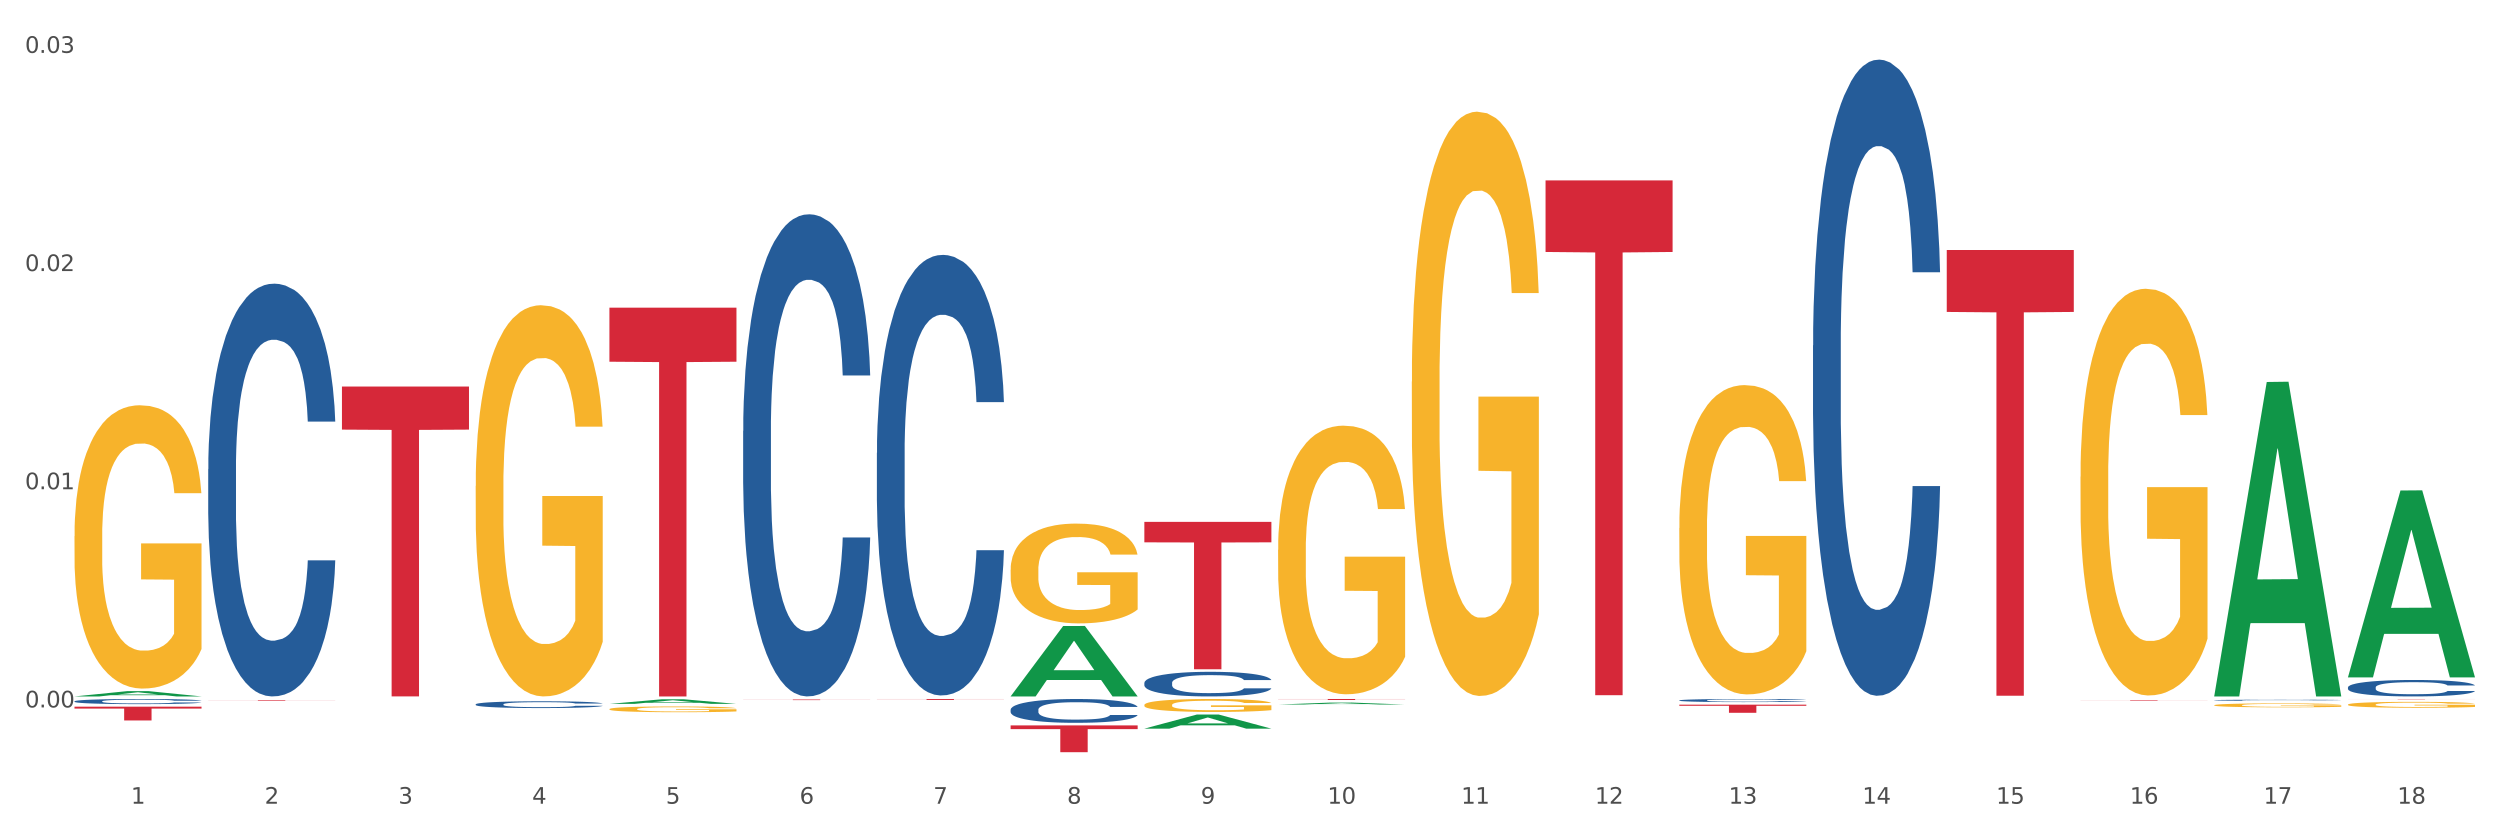 <?xml version="1.0" encoding="utf-8" standalone="no"?>
<!DOCTYPE svg PUBLIC "-//W3C//DTD SVG 1.1//EN"
  "http://www.w3.org/Graphics/SVG/1.1/DTD/svg11.dtd">
<svg xmlns:xlink="http://www.w3.org/1999/xlink" width="1080pt" height="360pt" viewBox="0 0 1080 360" xmlns="http://www.w3.org/2000/svg" version="1.1">
 <rect x="0" y="0" width="1080" height="360" fill="#333333" stroke="none"/>
 <defs>
  <style type="text/css">*{stroke-linejoin: round; stroke-linecap: butt}</style>
 </defs>
 <g id="figure_1">
  <g id="patch_1">
   <path d="M 0 360 
L 1080 360 
L 1080 0 
L 0 0 
z
" style="fill: #ffffff; stroke: #ffffff; stroke-linejoin: miter"/>
  </g>
  <g id="axes_1">
   <g id="matplotlib.axis_1">
    <g id="xtick_1">
     <g id="text_1">
      <!-- 1 -->
      <g style="fill: #4d4d4d" transform="translate(56.563 347.204) scale(0.096 -0.096)">
       <defs>
        <path id="DejaVuSans-31" d="M 794 531 
L 1825 531 
L 1825 4091 
L 703 3866 
L 703 4441 
L 1819 4666 
L 2450 4666 
L 2450 531 
L 3481 531 
L 3481 0 
L 794 0 
L 794 531 
z
" transform="scale(0.016)"/>
       </defs>
       <use xlink:href="#DejaVuSans-31"/>
      </g>
     </g>
    </g>
    <g id="xtick_2">
     <g id="text_2">
      <!-- 2 -->
      <g style="fill: #4d4d4d" transform="translate(114.336 347.204) scale(0.096 -0.096)">
       <defs>
        <path id="DejaVuSans-32" d="M 1228 531 
L 3431 531 
L 3431 0 
L 469 0 
L 469 531 
Q 828 903 1448 1529 
Q 2069 2156 2228 2338 
Q 2531 2678 2651 2914 
Q 2772 3150 2772 3378 
Q 2772 3750 2511 3984 
Q 2250 4219 1831 4219 
Q 1534 4219 1204 4116 
Q 875 4013 500 3803 
L 500 4441 
Q 881 4594 1212 4672 
Q 1544 4750 1819 4750 
Q 2544 4750 2975 4387 
Q 3406 4025 3406 3419 
Q 3406 3131 3298 2873 
Q 3191 2616 2906 2266 
Q 2828 2175 2409 1742 
Q 1991 1309 1228 531 
z
" transform="scale(0.016)"/>
       </defs>
       <use xlink:href="#DejaVuSans-32"/>
      </g>
     </g>
    </g>
    <g id="xtick_3">
     <g id="text_3">
      <!-- 3 -->
      <g style="fill: #4d4d4d" transform="translate(172.109 347.204) scale(0.096 -0.096)">
       <defs>
        <path id="DejaVuSans-33" d="M 2597 2516 
Q 3050 2419 3304 2112 
Q 3559 1806 3559 1356 
Q 3559 666 3084 287 
Q 2609 -91 1734 -91 
Q 1441 -91 1130 -33 
Q 819 25 488 141 
L 488 750 
Q 750 597 1062 519 
Q 1375 441 1716 441 
Q 2309 441 2620 675 
Q 2931 909 2931 1356 
Q 2931 1769 2642 2001 
Q 2353 2234 1838 2234 
L 1294 2234 
L 1294 2753 
L 1863 2753 
Q 2328 2753 2575 2939 
Q 2822 3125 2822 3475 
Q 2822 3834 2567 4026 
Q 2313 4219 1838 4219 
Q 1578 4219 1281 4162 
Q 984 4106 628 3988 
L 628 4550 
Q 988 4650 1302 4700 
Q 1616 4750 1894 4750 
Q 2613 4750 3031 4423 
Q 3450 4097 3450 3541 
Q 3450 3153 3228 2886 
Q 3006 2619 2597 2516 
z
" transform="scale(0.016)"/>
       </defs>
       <use xlink:href="#DejaVuSans-33"/>
      </g>
     </g>
    </g>
    <g id="xtick_4">
     <g id="text_4">
      <!-- 4 -->
      <g style="fill: #4d4d4d" transform="translate(229.882 347.204) scale(0.096 -0.096)">
       <defs>
        <path id="DejaVuSans-34" d="M 2419 4116 
L 825 1625 
L 2419 1625 
L 2419 4116 
z
M 2253 4666 
L 3047 4666 
L 3047 1625 
L 3713 1625 
L 3713 1100 
L 3047 1100 
L 3047 0 
L 2419 0 
L 2419 1100 
L 313 1100 
L 313 1709 
L 2253 4666 
z
" transform="scale(0.016)"/>
       </defs>
       <use xlink:href="#DejaVuSans-34"/>
      </g>
     </g>
    </g>
    <g id="xtick_5">
     <g id="text_5">
      <!-- 5 -->
      <g style="fill: #4d4d4d" transform="translate(287.655 347.204) scale(0.096 -0.096)">
       <defs>
        <path id="DejaVuSans-35" d="M 691 4666 
L 3169 4666 
L 3169 4134 
L 1269 4134 
L 1269 2991 
Q 1406 3038 1543 3061 
Q 1681 3084 1819 3084 
Q 2600 3084 3056 2656 
Q 3513 2228 3513 1497 
Q 3513 744 3044 326 
Q 2575 -91 1722 -91 
Q 1428 -91 1123 -41 
Q 819 9 494 109 
L 494 744 
Q 775 591 1075 516 
Q 1375 441 1709 441 
Q 2250 441 2565 725 
Q 2881 1009 2881 1497 
Q 2881 1984 2565 2268 
Q 2250 2553 1709 2553 
Q 1456 2553 1204 2497 
Q 953 2441 691 2322 
L 691 4666 
z
" transform="scale(0.016)"/>
       </defs>
       <use xlink:href="#DejaVuSans-35"/>
      </g>
     </g>
    </g>
    <g id="xtick_6">
     <g id="text_6">
      <!-- 6 -->
      <g style="fill: #4d4d4d" transform="translate(345.428 347.204) scale(0.096 -0.096)">
       <defs>
        <path id="DejaVuSans-36" d="M 2113 2584 
Q 1688 2584 1439 2293 
Q 1191 2003 1191 1497 
Q 1191 994 1439 701 
Q 1688 409 2113 409 
Q 2538 409 2786 701 
Q 3034 994 3034 1497 
Q 3034 2003 2786 2293 
Q 2538 2584 2113 2584 
z
M 3366 4563 
L 3366 3988 
Q 3128 4100 2886 4159 
Q 2644 4219 2406 4219 
Q 1781 4219 1451 3797 
Q 1122 3375 1075 2522 
Q 1259 2794 1537 2939 
Q 1816 3084 2150 3084 
Q 2853 3084 3261 2657 
Q 3669 2231 3669 1497 
Q 3669 778 3244 343 
Q 2819 -91 2113 -91 
Q 1303 -91 875 529 
Q 447 1150 447 2328 
Q 447 3434 972 4092 
Q 1497 4750 2381 4750 
Q 2619 4750 2861 4703 
Q 3103 4656 3366 4563 
z
" transform="scale(0.016)"/>
       </defs>
       <use xlink:href="#DejaVuSans-36"/>
      </g>
     </g>
    </g>
    <g id="xtick_7">
     <g id="text_7">
      <!-- 7 -->
      <g style="fill: #4d4d4d" transform="translate(403.201 347.204) scale(0.096 -0.096)">
       <defs>
        <path id="DejaVuSans-37" d="M 525 4666 
L 3525 4666 
L 3525 4397 
L 1831 0 
L 1172 0 
L 2766 4134 
L 525 4134 
L 525 4666 
z
" transform="scale(0.016)"/>
       </defs>
       <use xlink:href="#DejaVuSans-37"/>
      </g>
     </g>
    </g>
    <g id="xtick_8">
     <g id="text_8">
      <!-- 8 -->
      <g style="fill: #4d4d4d" transform="translate(460.974 347.204) scale(0.096 -0.096)">
       <defs>
        <path id="DejaVuSans-38" d="M 2034 2216 
Q 1584 2216 1326 1975 
Q 1069 1734 1069 1313 
Q 1069 891 1326 650 
Q 1584 409 2034 409 
Q 2484 409 2743 651 
Q 3003 894 3003 1313 
Q 3003 1734 2745 1975 
Q 2488 2216 2034 2216 
z
M 1403 2484 
Q 997 2584 770 2862 
Q 544 3141 544 3541 
Q 544 4100 942 4425 
Q 1341 4750 2034 4750 
Q 2731 4750 3128 4425 
Q 3525 4100 3525 3541 
Q 3525 3141 3298 2862 
Q 3072 2584 2669 2484 
Q 3125 2378 3379 2068 
Q 3634 1759 3634 1313 
Q 3634 634 3220 271 
Q 2806 -91 2034 -91 
Q 1263 -91 848 271 
Q 434 634 434 1313 
Q 434 1759 690 2068 
Q 947 2378 1403 2484 
z
M 1172 3481 
Q 1172 3119 1398 2916 
Q 1625 2713 2034 2713 
Q 2441 2713 2670 2916 
Q 2900 3119 2900 3481 
Q 2900 3844 2670 4047 
Q 2441 4250 2034 4250 
Q 1625 4250 1398 4047 
Q 1172 3844 1172 3481 
z
" transform="scale(0.016)"/>
       </defs>
       <use xlink:href="#DejaVuSans-38"/>
      </g>
     </g>
    </g>
    <g id="xtick_9">
     <g id="text_9">
      <!-- 9 -->
      <g style="fill: #4d4d4d" transform="translate(518.747 347.204) scale(0.096 -0.096)">
       <defs>
        <path id="DejaVuSans-39" d="M 703 97 
L 703 672 
Q 941 559 1184 500 
Q 1428 441 1663 441 
Q 2288 441 2617 861 
Q 2947 1281 2994 2138 
Q 2813 1869 2534 1725 
Q 2256 1581 1919 1581 
Q 1219 1581 811 2004 
Q 403 2428 403 3163 
Q 403 3881 828 4315 
Q 1253 4750 1959 4750 
Q 2769 4750 3195 4129 
Q 3622 3509 3622 2328 
Q 3622 1225 3098 567 
Q 2575 -91 1691 -91 
Q 1453 -91 1209 -44 
Q 966 3 703 97 
z
M 1959 2075 
Q 2384 2075 2632 2365 
Q 2881 2656 2881 3163 
Q 2881 3666 2632 3958 
Q 2384 4250 1959 4250 
Q 1534 4250 1286 3958 
Q 1038 3666 1038 3163 
Q 1038 2656 1286 2365 
Q 1534 2075 1959 2075 
z
" transform="scale(0.016)"/>
       </defs>
       <use xlink:href="#DejaVuSans-39"/>
      </g>
     </g>
    </g>
    <g id="xtick_10">
     <g id="text_10">
      <!-- 10 -->
      <g style="fill: #4d4d4d" transform="translate(573.466 347.204) scale(0.096 -0.096)">
       <defs>
        <path id="DejaVuSans-30" d="M 2034 4250 
Q 1547 4250 1301 3770 
Q 1056 3291 1056 2328 
Q 1056 1369 1301 889 
Q 1547 409 2034 409 
Q 2525 409 2770 889 
Q 3016 1369 3016 2328 
Q 3016 3291 2770 3770 
Q 2525 4250 2034 4250 
z
M 2034 4750 
Q 2819 4750 3233 4129 
Q 3647 3509 3647 2328 
Q 3647 1150 3233 529 
Q 2819 -91 2034 -91 
Q 1250 -91 836 529 
Q 422 1150 422 2328 
Q 422 3509 836 4129 
Q 1250 4750 2034 4750 
z
" transform="scale(0.016)"/>
       </defs>
       <use xlink:href="#DejaVuSans-31"/>
       <use xlink:href="#DejaVuSans-30" transform="translate(63.623 0)"/>
      </g>
     </g>
    </g>
    <g id="xtick_11">
     <g id="text_11">
      <!-- 11 -->
      <g style="fill: #4d4d4d" transform="translate(631.239 347.204) scale(0.096 -0.096)">
       <use xlink:href="#DejaVuSans-31"/>
       <use xlink:href="#DejaVuSans-31" transform="translate(63.623 0)"/>
      </g>
     </g>
    </g>
    <g id="xtick_12">
     <g id="text_12">
      <!-- 12 -->
      <g style="fill: #4d4d4d" transform="translate(689.012 347.204) scale(0.096 -0.096)">
       <use xlink:href="#DejaVuSans-31"/>
       <use xlink:href="#DejaVuSans-32" transform="translate(63.623 0)"/>
      </g>
     </g>
    </g>
    <g id="xtick_13">
     <g id="text_13">
      <!-- 13 -->
      <g style="fill: #4d4d4d" transform="translate(746.785 347.204) scale(0.096 -0.096)">
       <use xlink:href="#DejaVuSans-31"/>
       <use xlink:href="#DejaVuSans-33" transform="translate(63.623 0)"/>
      </g>
     </g>
    </g>
    <g id="xtick_14">
     <g id="text_14">
      <!-- 14 -->
      <g style="fill: #4d4d4d" transform="translate(804.558 347.204) scale(0.096 -0.096)">
       <use xlink:href="#DejaVuSans-31"/>
       <use xlink:href="#DejaVuSans-34" transform="translate(63.623 0)"/>
      </g>
     </g>
    </g>
    <g id="xtick_15">
     <g id="text_15">
      <!-- 15 -->
      <g style="fill: #4d4d4d" transform="translate(862.331 347.204) scale(0.096 -0.096)">
       <use xlink:href="#DejaVuSans-31"/>
       <use xlink:href="#DejaVuSans-35" transform="translate(63.623 0)"/>
      </g>
     </g>
    </g>
    <g id="xtick_16">
     <g id="text_16">
      <!-- 16 -->
      <g style="fill: #4d4d4d" transform="translate(920.104 347.204) scale(0.096 -0.096)">
       <use xlink:href="#DejaVuSans-31"/>
       <use xlink:href="#DejaVuSans-36" transform="translate(63.623 0)"/>
      </g>
     </g>
    </g>
    <g id="xtick_17">
     <g id="text_17">
      <!-- 17 -->
      <g style="fill: #4d4d4d" transform="translate(977.877 347.204) scale(0.096 -0.096)">
       <use xlink:href="#DejaVuSans-31"/>
       <use xlink:href="#DejaVuSans-37" transform="translate(63.623 0)"/>
      </g>
     </g>
    </g>
    <g id="xtick_18">
     <g id="text_18">
      <!-- 18 -->
      <g style="fill: #4d4d4d" transform="translate(1035.65 347.204) scale(0.096 -0.096)">
       <use xlink:href="#DejaVuSans-31"/>
       <use xlink:href="#DejaVuSans-38" transform="translate(63.623 0)"/>
      </g>
     </g>
    </g>
    <g id="xtick_19"/>
    <g id="xtick_20"/>
    <g id="xtick_21"/>
    <g id="xtick_22"/>
    <g id="xtick_23"/>
    <g id="xtick_24"/>
    <g id="xtick_25"/>
    <g id="xtick_26"/>
    <g id="xtick_27"/>
    <g id="xtick_28"/>
    <g id="xtick_29"/>
    <g id="xtick_30"/>
    <g id="xtick_31"/>
    <g id="xtick_32"/>
    <g id="xtick_33"/>
    <g id="xtick_34"/>
    <g id="xtick_35"/>
   </g>
   <g id="matplotlib.axis_2">
    <g id="ytick_1">
     <g id="text_19">
      <!-- 0.00 -->
      <g style="fill: #4d4d4d" transform="translate(10.8 305.612) scale(0.096 -0.096)">
       <defs>
        <path id="DejaVuSans-2e" d="M 684 794 
L 1344 794 
L 1344 0 
L 684 0 
L 684 794 
z
" transform="scale(0.016)"/>
       </defs>
       <use xlink:href="#DejaVuSans-30"/>
       <use xlink:href="#DejaVuSans-2e" transform="translate(63.623 0)"/>
       <use xlink:href="#DejaVuSans-30" transform="translate(95.41 0)"/>
       <use xlink:href="#DejaVuSans-30" transform="translate(159.033 0)"/>
      </g>
     </g>
    </g>
    <g id="ytick_2">
     <g id="text_20">
      <!-- 0.01 -->
      <g style="fill: #4d4d4d" transform="translate(10.8 211.355) scale(0.096 -0.096)">
       <use xlink:href="#DejaVuSans-30"/>
       <use xlink:href="#DejaVuSans-2e" transform="translate(63.623 0)"/>
       <use xlink:href="#DejaVuSans-30" transform="translate(95.41 0)"/>
       <use xlink:href="#DejaVuSans-31" transform="translate(159.033 0)"/>
      </g>
     </g>
    </g>
    <g id="ytick_3">
     <g id="text_21">
      <!-- 0.02 -->
      <g style="fill: #4d4d4d" transform="translate(10.8 117.098) scale(0.096 -0.096)">
       <use xlink:href="#DejaVuSans-30"/>
       <use xlink:href="#DejaVuSans-2e" transform="translate(63.623 0)"/>
       <use xlink:href="#DejaVuSans-30" transform="translate(95.41 0)"/>
       <use xlink:href="#DejaVuSans-32" transform="translate(159.033 0)"/>
      </g>
     </g>
    </g>
    <g id="ytick_4">
     <g id="text_22">
      <!-- 0.03 -->
      <g style="fill: #4d4d4d" transform="translate(10.8 22.84) scale(0.096 -0.096)">
       <use xlink:href="#DejaVuSans-30"/>
       <use xlink:href="#DejaVuSans-2e" transform="translate(63.623 0)"/>
       <use xlink:href="#DejaVuSans-30" transform="translate(95.41 0)"/>
       <use xlink:href="#DejaVuSans-33" transform="translate(159.033 0)"/>
      </g>
     </g>
    </g>
    <g id="ytick_5"/>
    <g id="ytick_6"/>
    <g id="ytick_7"/>
   </g>
   <g id="PolyCollection_1">
    <path d="M 32.175 300.856 
L 32.232 300.854 
L 54.864 298.58 
L 64.257 298.578 
L 87.059 300.86 
L 76.196 300.86 
L 71.273 300.329 
L 47.905 300.329 
L 47.735 300.337 
L 42.982 300.86 
L 32.175 300.86 
L 32.175 300.856 
L 50.847 300.011 
L 68.331 300.009 
L 59.674 299.064 
L 59.561 299.06 
L 59.447 299.067 
L 50.79 300.009 
L 50.847 300.011 
L 32.175 300.856 
z
" clip-path="url(#p260f429eb9)" style="fill: #109648"/>
    <path d="M 436.586 313.365 
L 491.47 313.365 
L 491.47 314.974 
L 469.881 314.985 
L 469.881 324.95 
L 458.045 324.95 
L 458.045 314.985 
L 436.586 314.974 
L 436.586 313.375 
L 436.586 313.365 
z
" clip-path="url(#p260f429eb9)" style="fill: #d62839"/>
    <path d="M 378.813 301.965 
L 433.697 301.965 
L 433.697 302.021 
L 412.108 302.021 
L 412.108 302.368 
L 400.272 302.368 
L 400.272 302.021 
L 378.813 302.021 
L 378.813 301.965 
L 378.813 301.965 
z
" clip-path="url(#p260f429eb9)" style="fill: #d62839"/>
    <path d="M 321.04 302.186 
L 375.924 302.186 
L 375.924 302.222 
L 354.335 302.222 
L 354.335 302.448 
L 342.499 302.448 
L 342.499 302.222 
L 321.04 302.222 
L 321.04 302.186 
L 321.04 302.186 
z
" clip-path="url(#p260f429eb9)" style="fill: #d62839"/>
    <path d="M 263.267 132.926 
L 318.151 132.926 
L 318.151 156.263 
L 296.562 156.421 
L 296.562 300.86 
L 284.726 300.86 
L 284.726 156.421 
L 263.267 156.263 
L 263.267 133.084 
L 263.267 132.926 
z
" clip-path="url(#p260f429eb9)" style="fill: #d62839"/>
    <path d="M 147.721 166.994 
L 202.605 166.994 
L 202.605 185.593 
L 181.016 185.719 
L 181.016 300.834 
L 169.18 300.834 
L 169.18 185.719 
L 147.721 185.593 
L 147.721 167.119 
L 147.721 166.994 
z
" clip-path="url(#p260f429eb9)" style="fill: #d62839"/>
    <path d="M 89.948 302.418 
L 144.832 302.418 
L 144.832 302.455 
L 123.243 302.455 
L 123.243 302.686 
L 111.407 302.686 
L 111.407 302.455 
L 89.948 302.455 
L 89.948 302.418 
L 89.948 302.418 
z
" clip-path="url(#p260f429eb9)" style="fill: #d62839"/>
    <path d="M 494.359 225.439 
L 549.243 225.439 
L 549.243 234.288 
L 527.654 234.348 
L 527.654 289.114 
L 515.818 289.114 
L 515.818 234.348 
L 494.359 234.288 
L 494.359 225.499 
L 494.359 225.439 
z
" clip-path="url(#p260f429eb9)" style="fill: #d62839"/>
    <path d="M 32.175 305.287 
L 87.059 305.287 
L 87.059 306.116 
L 65.47 306.121 
L 65.47 311.252 
L 53.635 311.252 
L 53.635 306.121 
L 32.175 306.116 
L 32.175 305.292 
L 32.175 305.287 
z
" clip-path="url(#p260f429eb9)" style="fill: #d62839"/>
    <path d="M 956.543 304.65 
L 956.607 304.649 
L 956.607 304.592 
L 956.737 304.544 
L 957.385 304.427 
L 958.357 304.33 
L 959.07 304.278 
L 959.783 304.236 
L 960.625 304.194 
L 961.662 304.15 
L 963.541 304.086 
L 964.707 304.053 
L 966.133 304.019 
L 968.725 303.969 
L 970.604 303.941 
L 972.548 303.917 
L 975.723 303.889 
L 977.797 303.876 
L 980 303.867 
L 982.656 303.861 
L 984.665 303.859 
L 989.072 303.864 
L 992.83 303.878 
L 994.644 303.889 
L 996.977 303.908 
L 998.208 303.92 
L 1000.217 303.945 
L 1002.29 303.978 
L 1003.716 304.006 
L 1005.854 304.059 
L 1007.474 304.112 
L 1008.965 304.178 
L 1009.742 304.223 
L 1010.325 304.266 
L 1010.844 304.314 
L 1011.362 304.391 
L 999.698 304.391 
L 999.245 304.336 
L 998.532 304.284 
L 997.495 304.234 
L 996.588 304.203 
L 995.033 304.164 
L 993.607 304.139 
L 992.117 304.12 
L 990.303 304.105 
L 988.877 304.097 
L 986.868 304.091 
L 982.916 304.092 
L 980.259 304.105 
L 978.445 304.12 
L 977.278 304.134 
L 976.241 304.15 
L 975.075 304.172 
L 973.714 304.205 
L 972.742 304.234 
L 971.77 304.272 
L 970.993 304.309 
L 970.28 304.353 
L 969.697 304.4 
L 969.243 304.448 
L 968.854 304.508 
L 968.53 304.606 
L 968.53 304.82 
L 968.66 304.869 
L 968.984 304.933 
L 969.373 304.981 
L 970.021 305.039 
L 970.604 305.078 
L 971.706 305.135 
L 972.937 305.181 
L 973.909 305.211 
L 974.881 305.236 
L 976.565 305.271 
L 978.445 305.299 
L 980.065 305.316 
L 982.268 305.332 
L 983.758 305.338 
L 985.054 305.341 
L 988.229 305.341 
L 990.497 305.336 
L 993.024 305.325 
L 994.968 305.311 
L 996.588 305.294 
L 998.403 305.266 
L 999.569 305.239 
L 999.569 304.913 
L 985.313 304.911 
L 985.313 304.694 
L 1011.427 304.694 
L 1011.427 305.332 
L 1010.325 305.364 
L 1009.094 305.394 
L 1007.798 305.421 
L 1005.854 305.453 
L 1003.522 305.485 
L 1001.448 305.507 
L 999.245 305.525 
L 996.653 305.543 
L 993.283 305.558 
L 991.21 305.564 
L 988.618 305.569 
L 985.572 305.571 
L 982.916 305.568 
L 980.324 305.56 
L 977.602 305.546 
L 974.945 305.525 
L 972.937 305.505 
L 970.928 305.48 
L 968.79 305.447 
L 967.105 305.416 
L 965.809 305.388 
L 964.383 305.352 
L 962.828 305.305 
L 961.662 305.263 
L 960.625 305.219 
L 959.523 305.163 
L 958.746 305.114 
L 957.968 305.053 
L 957.515 305.008 
L 956.996 304.938 
L 956.607 304.839 
L 956.543 304.65 
z
" clip-path="url(#p260f429eb9)" style="fill: #f7b32b"/>
    <path d="M 898.77 205.935 
L 898.835 205.775 
L 898.835 199.998 
L 898.964 195.024 
L 899.612 182.989 
L 900.584 173.04 
L 901.297 167.744 
L 902.01 163.412 
L 902.852 159.079 
L 903.889 154.586 
L 905.768 148.007 
L 906.934 144.637 
L 908.36 141.107 
L 910.952 135.972 
L 912.831 133.084 
L 914.775 130.677 
L 917.95 127.788 
L 920.024 126.505 
L 922.227 125.542 
L 924.884 124.9 
L 926.892 124.74 
L 931.299 125.221 
L 935.057 126.665 
L 936.871 127.788 
L 939.204 129.714 
L 940.435 130.998 
L 942.444 133.565 
L 944.517 136.935 
L 945.943 139.823 
L 948.081 145.279 
L 949.701 150.735 
L 951.192 157.475 
L 951.969 162.128 
L 952.552 166.461 
L 953.071 171.435 
L 953.589 179.298 
L 941.926 179.298 
L 941.472 173.682 
L 940.759 168.386 
L 939.722 163.251 
L 938.815 160.042 
L 937.26 156.03 
L 935.834 153.463 
L 934.344 151.537 
L 932.53 149.933 
L 931.104 149.13 
L 929.095 148.489 
L 925.143 148.649 
L 922.486 149.933 
L 920.672 151.537 
L 919.505 152.982 
L 918.468 154.586 
L 917.302 156.833 
L 915.941 160.203 
L 914.969 163.251 
L 913.997 167.103 
L 913.22 170.954 
L 912.507 175.447 
L 911.924 180.261 
L 911.47 185.235 
L 911.081 191.333 
L 910.757 201.442 
L 910.757 223.426 
L 910.887 228.4 
L 911.211 234.979 
L 911.6 239.954 
L 912.248 245.891 
L 912.831 249.903 
L 913.933 255.68 
L 915.164 260.493 
L 916.136 263.542 
L 917.108 266.11 
L 918.792 269.64 
L 920.672 272.528 
L 922.292 274.294 
L 924.495 275.898 
L 925.985 276.54 
L 927.281 276.861 
L 930.456 276.861 
L 932.724 276.38 
L 935.251 275.256 
L 937.195 273.812 
L 938.815 272.047 
L 940.63 269.159 
L 941.796 266.431 
L 941.796 232.893 
L 927.54 232.733 
L 927.54 210.428 
L 953.654 210.428 
L 953.654 275.898 
L 952.552 279.268 
L 951.321 282.317 
L 950.025 285.045 
L 948.081 288.415 
L 945.749 291.624 
L 943.675 293.87 
L 941.472 295.796 
L 938.88 297.561 
L 935.51 299.166 
L 933.437 299.808 
L 930.845 300.289 
L 927.799 300.449 
L 925.143 300.128 
L 922.551 299.326 
L 919.829 297.882 
L 917.172 295.796 
L 915.164 293.71 
L 913.155 291.142 
L 911.017 287.773 
L 909.332 284.563 
L 908.036 281.675 
L 906.61 277.984 
L 905.055 273.17 
L 903.889 268.838 
L 902.852 264.345 
L 901.75 258.568 
L 900.973 253.593 
L 900.195 247.335 
L 899.742 242.682 
L 899.223 235.461 
L 898.835 225.352 
L 898.77 205.935 
z
" clip-path="url(#p260f429eb9)" style="fill: #f7b32b"/>
    <path d="M 725.451 228.111 
L 725.516 227.989 
L 725.516 223.596 
L 725.645 219.812 
L 726.293 210.66 
L 727.265 203.094 
L 727.978 199.066 
L 728.691 195.772 
L 729.533 192.477 
L 730.57 189.06 
L 732.449 184.056 
L 733.615 181.493 
L 735.041 178.809 
L 737.633 174.904 
L 739.512 172.707 
L 741.456 170.876 
L 744.631 168.68 
L 746.705 167.703 
L 748.908 166.971 
L 751.565 166.483 
L 753.573 166.361 
L 757.98 166.727 
L 761.738 167.826 
L 763.552 168.68 
L 765.885 170.144 
L 767.116 171.12 
L 769.125 173.073 
L 771.199 175.636 
L 772.624 177.832 
L 774.762 181.982 
L 776.382 186.131 
L 777.873 191.256 
L 778.65 194.795 
L 779.234 198.09 
L 779.752 201.873 
L 780.27 207.853 
L 768.607 207.853 
L 768.153 203.582 
L 767.44 199.555 
L 766.403 195.65 
L 765.496 193.209 
L 763.941 190.158 
L 762.516 188.205 
L 761.025 186.741 
L 759.211 185.521 
L 757.785 184.91 
L 755.776 184.422 
L 751.824 184.544 
L 749.167 185.521 
L 747.353 186.741 
L 746.186 187.839 
L 745.15 189.06 
L 743.983 190.768 
L 742.622 193.331 
L 741.65 195.65 
L 740.678 198.578 
L 739.901 201.507 
L 739.188 204.924 
L 738.605 208.585 
L 738.151 212.368 
L 737.762 217.006 
L 737.438 224.694 
L 737.438 241.413 
L 737.568 245.196 
L 737.892 250.199 
L 738.281 253.982 
L 738.929 258.498 
L 739.512 261.548 
L 740.614 265.942 
L 741.845 269.603 
L 742.817 271.921 
L 743.789 273.874 
L 745.474 276.559 
L 747.353 278.755 
L 748.973 280.098 
L 751.176 281.318 
L 752.666 281.806 
L 753.962 282.05 
L 757.137 282.05 
L 759.405 281.684 
L 761.932 280.83 
L 763.876 279.732 
L 765.496 278.389 
L 767.311 276.193 
L 768.477 274.118 
L 768.477 248.613 
L 754.221 248.491 
L 754.221 231.528 
L 780.335 231.528 
L 780.335 281.318 
L 779.234 283.881 
L 778.002 286.2 
L 776.706 288.274 
L 774.762 290.837 
L 772.43 293.278 
L 770.356 294.986 
L 768.153 296.45 
L 765.561 297.793 
L 762.192 299.013 
L 760.118 299.501 
L 757.526 299.867 
L 754.48 299.989 
L 751.824 299.745 
L 749.232 299.135 
L 746.51 298.037 
L 743.854 296.45 
L 741.845 294.864 
L 739.836 292.911 
L 737.698 290.349 
L 736.013 287.908 
L 734.717 285.711 
L 733.291 282.905 
L 731.736 279.244 
L 730.57 275.949 
L 729.533 272.532 
L 728.431 268.138 
L 727.654 264.355 
L 726.876 259.596 
L 726.423 256.057 
L 725.904 250.565 
L 725.516 242.877 
L 725.451 228.111 
z
" clip-path="url(#p260f429eb9)" style="fill: #f7b32b"/>
    <path d="M 609.905 164.883 
L 609.97 164.653 
L 609.97 156.354 
L 610.099 149.207 
L 610.747 131.918 
L 611.719 117.625 
L 612.432 110.018 
L 613.145 103.793 
L 613.987 97.569 
L 615.024 91.114 
L 616.903 81.663 
L 618.069 76.822 
L 619.495 71.75 
L 622.087 64.373 
L 623.966 60.224 
L 625.91 56.766 
L 629.085 52.616 
L 631.159 50.772 
L 633.362 49.389 
L 636.019 48.467 
L 638.027 48.236 
L 642.434 48.928 
L 646.192 51.003 
L 648.006 52.616 
L 650.339 55.383 
L 651.57 57.227 
L 653.579 60.915 
L 655.653 65.756 
L 657.078 69.906 
L 659.216 77.744 
L 660.836 85.582 
L 662.327 95.264 
L 663.104 101.949 
L 663.688 108.173 
L 664.206 115.32 
L 664.724 126.616 
L 653.061 126.616 
L 652.607 118.547 
L 651.894 110.94 
L 650.857 103.563 
L 649.95 98.952 
L 648.395 93.189 
L 646.97 89.501 
L 645.479 86.734 
L 643.665 84.429 
L 642.239 83.277 
L 640.231 82.354 
L 636.278 82.585 
L 633.621 84.429 
L 631.807 86.734 
L 630.64 88.809 
L 629.604 91.114 
L 628.437 94.342 
L 627.076 99.183 
L 626.104 103.563 
L 625.132 109.096 
L 624.355 114.628 
L 623.642 121.083 
L 623.059 127.999 
L 622.605 135.145 
L 622.217 143.905 
L 621.893 158.428 
L 621.893 190.011 
L 622.022 197.157 
L 622.346 206.609 
L 622.735 213.755 
L 623.383 222.285 
L 623.966 228.048 
L 625.068 236.347 
L 626.299 243.263 
L 627.271 247.643 
L 628.243 251.331 
L 629.928 256.403 
L 631.807 260.552 
L 633.427 263.088 
L 635.63 265.393 
L 637.12 266.315 
L 638.416 266.776 
L 641.591 266.776 
L 643.859 266.085 
L 646.386 264.471 
L 648.33 262.396 
L 649.95 259.861 
L 651.765 255.711 
L 652.931 251.792 
L 652.931 203.612 
L 638.675 203.381 
L 638.675 171.338 
L 664.789 171.338 
L 664.789 265.393 
L 663.688 270.234 
L 662.456 274.614 
L 661.16 278.533 
L 659.216 283.374 
L 656.884 287.985 
L 654.81 291.212 
L 652.607 293.979 
L 650.015 296.514 
L 646.646 298.82 
L 644.572 299.742 
L 641.98 300.433 
L 638.935 300.664 
L 636.278 300.203 
L 633.686 299.05 
L 630.964 296.976 
L 628.308 293.979 
L 626.299 290.982 
L 624.29 287.293 
L 622.152 282.452 
L 620.467 277.842 
L 619.171 273.692 
L 617.745 268.39 
L 616.19 261.474 
L 615.024 255.25 
L 613.987 248.795 
L 612.886 240.496 
L 612.108 233.35 
L 611.33 224.359 
L 610.877 217.674 
L 610.358 207.3 
L 609.97 192.777 
L 609.905 164.883 
z
" clip-path="url(#p260f429eb9)" style="fill: #f7b32b"/>
    <path d="M 552.132 237.51 
L 552.197 237.404 
L 552.197 233.589 
L 552.326 230.303 
L 552.974 222.354 
L 553.946 215.783 
L 554.659 212.285 
L 555.372 209.424 
L 556.214 206.562 
L 557.251 203.595 
L 559.13 199.249 
L 560.296 197.023 
L 561.722 194.692 
L 564.314 191.3 
L 566.193 189.392 
L 568.137 187.803 
L 571.312 185.895 
L 573.386 185.047 
L 575.589 184.411 
L 578.246 183.987 
L 580.254 183.881 
L 584.661 184.199 
L 588.419 185.153 
L 590.233 185.895 
L 592.566 187.167 
L 593.797 188.015 
L 595.806 189.71 
L 597.88 191.936 
L 599.305 193.844 
L 601.443 197.447 
L 603.063 201.051 
L 604.554 205.502 
L 605.331 208.576 
L 605.915 211.438 
L 606.433 214.723 
L 606.951 219.916 
L 595.288 219.916 
L 594.834 216.207 
L 594.121 212.709 
L 593.084 209.318 
L 592.177 207.198 
L 590.622 204.548 
L 589.197 202.853 
L 587.706 201.581 
L 585.892 200.521 
L 584.466 199.991 
L 582.458 199.567 
L 578.505 199.673 
L 575.848 200.521 
L 574.034 201.581 
L 572.867 202.535 
L 571.831 203.595 
L 570.664 205.078 
L 569.303 207.304 
L 568.331 209.318 
L 567.359 211.861 
L 566.582 214.405 
L 565.869 217.373 
L 565.286 220.552 
L 564.832 223.838 
L 564.444 227.865 
L 564.12 234.543 
L 564.12 249.063 
L 564.249 252.348 
L 564.573 256.694 
L 564.962 259.979 
L 565.61 263.901 
L 566.193 266.55 
L 567.295 270.366 
L 568.526 273.545 
L 569.498 275.559 
L 570.47 277.255 
L 572.155 279.587 
L 574.034 281.494 
L 575.654 282.66 
L 577.857 283.72 
L 579.347 284.144 
L 580.643 284.356 
L 583.818 284.356 
L 586.086 284.038 
L 588.613 283.296 
L 590.557 282.342 
L 592.177 281.176 
L 593.992 279.269 
L 595.158 277.467 
L 595.158 255.316 
L 580.902 255.21 
L 580.902 240.478 
L 607.016 240.478 
L 607.016 283.72 
L 605.915 285.946 
L 604.683 287.96 
L 603.387 289.761 
L 601.443 291.987 
L 599.111 294.107 
L 597.037 295.591 
L 594.834 296.862 
L 592.242 298.028 
L 588.873 299.088 
L 586.799 299.512 
L 584.207 299.83 
L 581.162 299.936 
L 578.505 299.724 
L 575.913 299.194 
L 573.191 298.24 
L 570.535 296.862 
L 568.526 295.485 
L 566.517 293.789 
L 564.379 291.563 
L 562.694 289.443 
L 561.398 287.536 
L 559.972 285.098 
L 558.417 281.918 
L 557.251 279.057 
L 556.214 276.089 
L 555.113 272.274 
L 554.335 268.988 
L 553.557 264.855 
L 553.104 261.781 
L 552.585 257.012 
L 552.197 250.334 
L 552.132 237.51 
z
" clip-path="url(#p260f429eb9)" style="fill: #f7b32b"/>
    <path d="M 494.359 304.553 
L 494.424 304.548 
L 494.424 304.364 
L 494.553 304.205 
L 495.201 303.822 
L 496.173 303.505 
L 496.886 303.336 
L 497.599 303.198 
L 498.441 303.059 
L 499.478 302.916 
L 501.357 302.707 
L 502.523 302.599 
L 503.949 302.487 
L 506.541 302.323 
L 508.42 302.231 
L 510.364 302.154 
L 513.539 302.062 
L 515.613 302.021 
L 517.816 301.99 
L 520.473 301.97 
L 522.481 301.965 
L 526.888 301.98 
L 530.646 302.026 
L 532.46 302.062 
L 534.793 302.123 
L 536.024 302.164 
L 538.033 302.246 
L 540.107 302.354 
L 541.532 302.446 
L 543.671 302.62 
L 545.29 302.793 
L 546.781 303.008 
L 547.558 303.157 
L 548.142 303.295 
L 548.66 303.453 
L 549.178 303.704 
L 537.515 303.704 
L 537.061 303.525 
L 536.348 303.356 
L 535.311 303.192 
L 534.404 303.09 
L 532.849 302.962 
L 531.424 302.88 
L 529.933 302.819 
L 528.119 302.768 
L 526.693 302.742 
L 524.685 302.722 
L 520.732 302.727 
L 518.075 302.768 
L 516.261 302.819 
L 515.094 302.865 
L 514.058 302.916 
L 512.891 302.988 
L 511.53 303.095 
L 510.558 303.192 
L 509.586 303.315 
L 508.809 303.438 
L 508.096 303.581 
L 507.513 303.735 
L 507.059 303.893 
L 506.671 304.088 
L 506.347 304.41 
L 506.347 305.111 
L 506.476 305.269 
L 506.8 305.479 
L 507.189 305.638 
L 507.837 305.827 
L 508.42 305.955 
L 509.522 306.139 
L 510.753 306.292 
L 511.725 306.39 
L 512.697 306.471 
L 514.382 306.584 
L 516.261 306.676 
L 517.881 306.732 
L 520.084 306.784 
L 521.574 306.804 
L 522.87 306.814 
L 526.045 306.814 
L 528.313 306.799 
L 530.84 306.763 
L 532.784 306.717 
L 534.404 306.661 
L 536.219 306.569 
L 537.385 306.482 
L 537.385 305.413 
L 523.129 305.407 
L 523.129 304.696 
L 549.243 304.696 
L 549.243 306.784 
L 548.142 306.891 
L 546.91 306.988 
L 545.614 307.075 
L 543.671 307.183 
L 541.338 307.285 
L 539.264 307.356 
L 537.061 307.418 
L 534.469 307.474 
L 531.1 307.525 
L 529.026 307.546 
L 526.434 307.561 
L 523.389 307.566 
L 520.732 307.556 
L 518.14 307.53 
L 515.418 307.484 
L 512.762 307.418 
L 510.753 307.351 
L 508.744 307.269 
L 506.606 307.162 
L 504.921 307.06 
L 503.625 306.968 
L 502.199 306.85 
L 500.644 306.697 
L 499.478 306.558 
L 498.441 306.415 
L 497.34 306.231 
L 496.562 306.072 
L 495.784 305.873 
L 495.331 305.725 
L 494.812 305.494 
L 494.424 305.172 
L 494.359 304.553 
z
" clip-path="url(#p260f429eb9)" style="fill: #f7b32b"/>
    <path d="M 1014.316 304.381 
L 1014.38 304.379 
L 1014.38 304.295 
L 1014.51 304.222 
L 1015.158 304.047 
L 1016.13 303.902 
L 1016.843 303.825 
L 1017.556 303.762 
L 1018.398 303.699 
L 1019.435 303.633 
L 1021.314 303.537 
L 1022.48 303.488 
L 1023.906 303.437 
L 1026.498 303.362 
L 1028.377 303.32 
L 1030.321 303.285 
L 1033.496 303.243 
L 1035.57 303.224 
L 1037.773 303.21 
L 1040.429 303.201 
L 1042.438 303.199 
L 1046.845 303.206 
L 1050.603 303.227 
L 1052.417 303.243 
L 1054.75 303.271 
L 1055.981 303.29 
L 1057.99 303.327 
L 1060.063 303.376 
L 1061.489 303.418 
L 1063.627 303.498 
L 1065.247 303.577 
L 1066.738 303.675 
L 1067.515 303.743 
L 1068.098 303.806 
L 1068.617 303.879 
L 1069.135 303.993 
L 1057.471 303.993 
L 1057.018 303.911 
L 1056.305 303.834 
L 1055.268 303.759 
L 1054.361 303.713 
L 1052.806 303.654 
L 1051.38 303.617 
L 1049.89 303.589 
L 1048.076 303.565 
L 1046.65 303.554 
L 1044.641 303.544 
L 1040.689 303.547 
L 1038.032 303.565 
L 1036.218 303.589 
L 1035.051 303.61 
L 1034.014 303.633 
L 1032.848 303.666 
L 1031.487 303.715 
L 1030.515 303.759 
L 1029.543 303.816 
L 1028.766 303.872 
L 1028.053 303.937 
L 1027.47 304.007 
L 1027.016 304.08 
L 1026.627 304.168 
L 1026.303 304.316 
L 1026.303 304.636 
L 1026.433 304.708 
L 1026.757 304.804 
L 1027.146 304.877 
L 1027.794 304.963 
L 1028.377 305.021 
L 1029.479 305.106 
L 1030.71 305.176 
L 1031.682 305.22 
L 1032.654 305.257 
L 1034.338 305.309 
L 1036.218 305.351 
L 1037.838 305.377 
L 1040.041 305.4 
L 1041.531 305.409 
L 1042.827 305.414 
L 1046.002 305.414 
L 1048.27 305.407 
L 1050.797 305.391 
L 1052.741 305.37 
L 1054.361 305.344 
L 1056.176 305.302 
L 1057.342 305.262 
L 1057.342 304.774 
L 1043.086 304.771 
L 1043.086 304.447 
L 1069.2 304.447 
L 1069.2 305.4 
L 1068.098 305.449 
L 1066.867 305.494 
L 1065.571 305.533 
L 1063.627 305.582 
L 1061.295 305.629 
L 1059.221 305.662 
L 1057.018 305.69 
L 1054.426 305.716 
L 1051.056 305.739 
L 1048.983 305.748 
L 1046.391 305.755 
L 1043.345 305.758 
L 1040.689 305.753 
L 1038.097 305.741 
L 1035.375 305.72 
L 1032.718 305.69 
L 1030.71 305.659 
L 1028.701 305.622 
L 1026.563 305.573 
L 1024.878 305.526 
L 1023.582 305.484 
L 1022.156 305.43 
L 1020.601 305.36 
L 1019.435 305.297 
L 1018.398 305.232 
L 1017.296 305.148 
L 1016.519 305.075 
L 1015.741 304.984 
L 1015.288 304.916 
L 1014.769 304.811 
L 1014.38 304.664 
L 1014.316 304.381 
z
" clip-path="url(#p260f429eb9)" style="fill: #f7b32b"/>
    <path d="M 436.586 246.113 
L 436.651 246.074 
L 436.651 244.657 
L 436.78 243.436 
L 437.428 240.483 
L 438.4 238.041 
L 439.113 236.742 
L 439.826 235.679 
L 440.668 234.616 
L 441.705 233.513 
L 443.584 231.899 
L 444.75 231.072 
L 446.176 230.206 
L 448.768 228.946 
L 450.647 228.237 
L 452.591 227.646 
L 455.766 226.937 
L 457.84 226.622 
L 460.043 226.386 
L 462.7 226.229 
L 464.708 226.189 
L 469.115 226.307 
L 472.873 226.662 
L 474.687 226.937 
L 477.02 227.41 
L 478.251 227.725 
L 480.26 228.355 
L 482.334 229.182 
L 483.759 229.891 
L 485.898 231.229 
L 487.517 232.568 
L 489.008 234.222 
L 489.785 235.364 
L 490.369 236.427 
L 490.887 237.648 
L 491.405 239.577 
L 479.742 239.577 
L 479.288 238.199 
L 478.575 236.9 
L 477.539 235.639 
L 476.631 234.852 
L 475.076 233.868 
L 473.651 233.238 
L 472.16 232.765 
L 470.346 232.371 
L 468.92 232.174 
L 466.912 232.017 
L 462.959 232.056 
L 460.302 232.371 
L 458.488 232.765 
L 457.321 233.119 
L 456.285 233.513 
L 455.118 234.064 
L 453.757 234.891 
L 452.785 235.639 
L 451.814 236.585 
L 451.036 237.53 
L 450.323 238.632 
L 449.74 239.813 
L 449.286 241.034 
L 448.898 242.53 
L 448.574 245.011 
L 448.574 250.405 
L 448.703 251.626 
L 449.027 253.241 
L 449.416 254.461 
L 450.064 255.918 
L 450.647 256.902 
L 451.749 258.32 
L 452.98 259.501 
L 453.952 260.249 
L 454.924 260.879 
L 456.609 261.746 
L 458.488 262.455 
L 460.108 262.888 
L 462.311 263.281 
L 463.801 263.439 
L 465.097 263.518 
L 468.272 263.518 
L 470.54 263.4 
L 473.067 263.124 
L 475.011 262.77 
L 476.631 262.336 
L 478.446 261.628 
L 479.612 260.958 
L 479.612 252.729 
L 465.356 252.689 
L 465.356 247.216 
L 491.47 247.216 
L 491.47 263.281 
L 490.369 264.108 
L 489.137 264.856 
L 487.841 265.526 
L 485.898 266.353 
L 483.565 267.14 
L 481.491 267.692 
L 479.288 268.164 
L 476.696 268.597 
L 473.327 268.991 
L 471.253 269.148 
L 468.661 269.267 
L 465.616 269.306 
L 462.959 269.227 
L 460.367 269.03 
L 457.645 268.676 
L 454.989 268.164 
L 452.98 267.652 
L 450.971 267.022 
L 448.833 266.195 
L 447.148 265.408 
L 445.852 264.699 
L 444.426 263.793 
L 442.871 262.612 
L 441.705 261.549 
L 440.668 260.446 
L 439.567 259.029 
L 438.789 257.808 
L 438.011 256.272 
L 437.558 255.131 
L 437.039 253.359 
L 436.651 250.878 
L 436.586 246.113 
z
" clip-path="url(#p260f429eb9)" style="fill: #f7b32b"/>
    <path d="M 552.132 301.965 
L 607.016 301.965 
L 607.016 302.026 
L 585.427 302.026 
L 585.427 302.404 
L 573.591 302.404 
L 573.591 302.026 
L 552.132 302.026 
L 552.132 301.965 
L 552.132 301.965 
z
" clip-path="url(#p260f429eb9)" style="fill: #d62839"/>
    <path d="M 725.451 304.413 
L 780.335 304.413 
L 780.335 304.902 
L 758.746 304.905 
L 758.746 307.932 
L 746.91 307.932 
L 746.91 304.905 
L 725.451 304.902 
L 725.451 304.416 
L 725.451 304.413 
z
" clip-path="url(#p260f429eb9)" style="fill: #d62839"/>
    <path d="M 32.175 231.631 
L 32.24 231.519 
L 32.24 227.494 
L 32.369 224.029 
L 33.017 215.645 
L 33.989 208.714 
L 34.702 205.025 
L 35.415 202.007 
L 36.257 198.989 
L 37.294 195.859 
L 39.173 191.275 
L 40.34 188.928 
L 41.765 186.469 
L 44.357 182.891 
L 46.236 180.879 
L 48.18 179.202 
L 51.355 177.19 
L 53.429 176.296 
L 55.632 175.625 
L 58.289 175.178 
L 60.298 175.066 
L 64.704 175.402 
L 68.462 176.408 
L 70.277 177.19 
L 72.609 178.532 
L 73.84 179.426 
L 75.849 181.215 
L 77.923 183.562 
L 79.348 185.574 
L 81.487 189.375 
L 83.107 193.176 
L 84.597 197.871 
L 85.375 201.113 
L 85.958 204.131 
L 86.476 207.596 
L 86.995 213.074 
L 75.331 213.074 
L 74.877 209.161 
L 74.164 205.472 
L 73.128 201.895 
L 72.22 199.659 
L 70.665 196.865 
L 69.24 195.076 
L 67.749 193.735 
L 65.935 192.617 
L 64.509 192.058 
L 62.501 191.611 
L 58.548 191.723 
L 55.891 192.617 
L 54.077 193.735 
L 52.911 194.741 
L 51.874 195.859 
L 50.707 197.424 
L 49.347 199.771 
L 48.375 201.895 
L 47.403 204.578 
L 46.625 207.261 
L 45.912 210.391 
L 45.329 213.745 
L 44.876 217.21 
L 44.487 221.458 
L 44.163 228.501 
L 44.163 243.815 
L 44.292 247.281 
L 44.616 251.864 
L 45.005 255.329 
L 45.653 259.466 
L 46.236 262.26 
L 47.338 266.285 
L 48.569 269.638 
L 49.541 271.762 
L 50.513 273.551 
L 52.198 276.01 
L 54.077 278.022 
L 55.697 279.252 
L 57.9 280.37 
L 59.39 280.817 
L 60.686 281.041 
L 63.861 281.041 
L 66.129 280.705 
L 68.657 279.923 
L 70.601 278.917 
L 72.22 277.687 
L 74.035 275.675 
L 75.201 273.774 
L 75.201 250.411 
L 60.946 250.299 
L 60.946 234.761 
L 87.059 234.761 
L 87.059 280.37 
L 85.958 282.717 
L 84.727 284.841 
L 83.431 286.742 
L 81.487 289.089 
L 79.154 291.325 
L 77.08 292.89 
L 74.877 294.231 
L 72.285 295.461 
L 68.916 296.579 
L 66.842 297.026 
L 64.25 297.361 
L 61.205 297.473 
L 58.548 297.25 
L 55.956 296.691 
L 53.235 295.685 
L 50.578 294.231 
L 48.569 292.778 
L 46.56 290.99 
L 44.422 288.642 
L 42.737 286.406 
L 41.441 284.394 
L 40.016 281.823 
L 38.46 278.469 
L 37.294 275.451 
L 36.257 272.321 
L 35.156 268.297 
L 34.378 264.831 
L 33.601 260.472 
L 33.147 257.23 
L 32.629 252.199 
L 32.24 245.157 
L 32.175 231.631 
z
" clip-path="url(#p260f429eb9)" style="fill: #f7b32b"/>
    <path d="M 1014.316 296.942 
L 1014.381 296.936 
L 1014.381 296.754 
L 1014.575 296.507 
L 1015.289 296.052 
L 1016.197 295.708 
L 1017.754 295.305 
L 1018.597 295.136 
L 1019.7 294.948 
L 1021.971 294.642 
L 1024.566 294.383 
L 1026.382 294.24 
L 1027.745 294.149 
L 1030.794 293.986 
L 1032.546 293.915 
L 1034.362 293.856 
L 1035.919 293.817 
L 1038.514 293.772 
L 1040.59 293.752 
L 1042.99 293.746 
L 1045.002 293.752 
L 1047.661 293.778 
L 1051.554 293.856 
L 1053.046 293.902 
L 1055.057 293.98 
L 1057.133 294.084 
L 1058.82 294.188 
L 1060.766 294.337 
L 1062.777 294.532 
L 1064.724 294.779 
L 1066.086 295.006 
L 1067.189 295.247 
L 1068.162 295.539 
L 1068.876 295.857 
L 1069.2 296.124 
L 1057.328 296.124 
L 1057.003 295.883 
L 1056.355 295.623 
L 1055.706 295.448 
L 1054.992 295.305 
L 1053.889 295.143 
L 1052.916 295.039 
L 1051.294 294.915 
L 1049.802 294.837 
L 1048.57 294.792 
L 1047.078 294.753 
L 1043.899 294.714 
L 1041.628 294.714 
L 1040.201 294.727 
L 1038.449 294.759 
L 1036.957 294.805 
L 1035.205 294.883 
L 1033.843 294.967 
L 1032.481 295.078 
L 1031.702 295.156 
L 1030.534 295.299 
L 1029.756 295.416 
L 1028.718 295.617 
L 1028.134 295.76 
L 1027.096 296.13 
L 1026.642 296.403 
L 1026.447 296.591 
L 1026.318 296.799 
L 1026.318 297.813 
L 1026.707 298.268 
L 1027.031 298.463 
L 1027.55 298.683 
L 1028.523 298.969 
L 1029.951 299.249 
L 1031.443 299.45 
L 1032.675 299.574 
L 1033.843 299.665 
L 1035.011 299.736 
L 1036.438 299.801 
L 1037.606 299.84 
L 1039.357 299.879 
L 1041.433 299.898 
L 1043.055 299.898 
L 1046.364 299.866 
L 1047.856 299.833 
L 1049.283 299.788 
L 1050.84 299.716 
L 1052.073 299.639 
L 1052.787 299.58 
L 1053.954 299.457 
L 1054.863 299.327 
L 1055.641 299.177 
L 1056.16 299.047 
L 1056.744 298.852 
L 1057.198 298.632 
L 1057.328 298.515 
L 1069.2 298.515 
L 1068.94 298.748 
L 1068.486 298.976 
L 1067.578 299.281 
L 1066.864 299.457 
L 1065.762 299.671 
L 1064.594 299.853 
L 1062.972 300.054 
L 1061.48 300.204 
L 1059.923 300.334 
L 1058.236 300.451 
L 1055.187 300.613 
L 1054.084 300.659 
L 1051.749 300.737 
L 1049.932 300.782 
L 1047.272 300.827 
L 1044.547 300.853 
L 1041.693 300.86 
L 1039.163 300.847 
L 1036.373 300.808 
L 1034.622 300.769 
L 1032.675 300.711 
L 1030.405 300.62 
L 1028.264 300.509 
L 1026.253 300.379 
L 1024.371 300.23 
L 1022.62 300.061 
L 1020.349 299.781 
L 1018.662 299.509 
L 1017.43 299.255 
L 1016.586 299.041 
L 1015.743 298.768 
L 1015.289 298.58 
L 1014.575 298.125 
L 1014.316 297.702 
L 1014.316 296.942 
z
" clip-path="url(#p260f429eb9)" style="fill: #255c99"/>
    <path d="M 956.543 302.488 
L 956.608 302.487 
L 956.608 302.475 
L 956.802 302.458 
L 957.516 302.427 
L 958.424 302.404 
L 959.981 302.376 
L 960.824 302.365 
L 961.927 302.352 
L 964.198 302.331 
L 966.793 302.313 
L 968.609 302.304 
L 969.972 302.297 
L 973.021 302.286 
L 974.773 302.281 
L 976.589 302.277 
L 978.146 302.275 
L 980.741 302.272 
L 982.817 302.27 
L 985.217 302.27 
L 987.229 302.27 
L 989.888 302.272 
L 993.781 302.277 
L 995.273 302.281 
L 997.284 302.286 
L 999.36 302.293 
L 1001.047 302.3 
L 1002.993 302.31 
L 1005.004 302.323 
L 1006.951 302.34 
L 1008.313 302.356 
L 1009.416 302.372 
L 1010.389 302.392 
L 1011.103 302.414 
L 1011.427 302.432 
L 999.555 302.432 
L 999.231 302.416 
L 998.582 302.398 
L 997.933 302.386 
L 997.219 302.376 
L 996.116 302.365 
L 995.143 302.358 
L 993.521 302.35 
L 992.029 302.344 
L 990.797 302.341 
L 989.305 302.339 
L 986.126 302.336 
L 983.855 302.336 
L 982.428 302.337 
L 980.676 302.339 
L 979.184 302.342 
L 977.432 302.347 
L 976.07 302.353 
L 974.708 302.361 
L 973.929 302.366 
L 972.761 302.376 
L 971.983 302.384 
L 970.945 302.397 
L 970.361 302.407 
L 969.323 302.432 
L 968.869 302.451 
L 968.674 302.464 
L 968.545 302.478 
L 968.545 302.547 
L 968.934 302.578 
L 969.258 302.591 
L 969.777 302.606 
L 970.75 302.626 
L 972.178 302.645 
L 973.67 302.658 
L 974.902 302.667 
L 976.07 302.673 
L 977.238 302.678 
L 978.665 302.682 
L 979.833 302.685 
L 981.584 302.688 
L 983.66 302.689 
L 985.282 302.689 
L 988.591 302.687 
L 990.083 302.685 
L 991.51 302.681 
L 993.067 302.677 
L 994.3 302.671 
L 995.014 302.667 
L 996.181 302.659 
L 997.09 302.65 
L 997.868 302.64 
L 998.387 302.631 
L 998.971 302.618 
L 999.425 302.603 
L 999.555 302.595 
L 1011.427 302.595 
L 1011.168 302.611 
L 1010.713 302.626 
L 1009.805 302.647 
L 1009.092 302.659 
L 1007.989 302.673 
L 1006.821 302.686 
L 1005.199 302.7 
L 1003.707 302.71 
L 1002.15 302.719 
L 1000.463 302.727 
L 997.414 302.738 
L 996.311 302.741 
L 993.976 302.746 
L 992.159 302.749 
L 989.499 302.752 
L 986.774 302.754 
L 983.92 302.754 
L 981.39 302.754 
L 978.6 302.751 
L 976.849 302.748 
L 974.902 302.744 
L 972.632 302.738 
L 970.491 302.731 
L 968.48 302.722 
L 966.598 302.712 
L 964.847 302.7 
L 962.576 302.681 
L 960.889 302.662 
L 959.657 302.645 
L 958.813 302.631 
L 957.97 302.612 
L 957.516 302.599 
L 956.802 302.568 
L 956.543 302.539 
L 956.543 302.488 
z
" clip-path="url(#p260f429eb9)" style="fill: #255c99"/>
    <path d="M 783.224 149.243 
L 783.289 148.992 
L 783.289 141.964 
L 783.483 132.427 
L 784.197 114.858 
L 785.105 101.556 
L 786.662 85.995 
L 787.506 79.47 
L 788.608 72.191 
L 790.879 60.395 
L 793.474 50.356 
L 795.291 44.834 
L 796.653 41.32 
L 799.702 35.046 
L 801.454 32.285 
L 803.27 30.026 
L 804.827 28.52 
L 807.422 26.763 
L 809.498 26.01 
L 811.899 25.759 
L 813.91 26.01 
L 816.57 27.014 
L 820.462 30.026 
L 821.954 31.783 
L 823.965 34.795 
L 826.041 38.811 
L 827.728 42.826 
L 829.674 48.599 
L 831.685 56.128 
L 833.632 65.666 
L 834.994 74.45 
L 836.097 83.736 
L 837.07 95.031 
L 837.784 107.329 
L 838.108 117.619 
L 826.236 117.619 
L 825.912 108.333 
L 825.263 98.293 
L 824.614 91.517 
L 823.9 85.995 
L 822.798 79.721 
L 821.824 75.705 
L 820.203 70.936 
L 818.71 67.924 
L 817.478 66.168 
L 815.986 64.662 
L 812.807 63.156 
L 810.536 63.156 
L 809.109 63.658 
L 807.357 64.913 
L 805.865 66.67 
L 804.114 69.681 
L 802.751 72.944 
L 801.389 77.211 
L 800.61 80.223 
L 799.443 85.744 
L 798.664 90.262 
L 797.626 98.042 
L 797.042 103.564 
L 796.004 117.87 
L 795.55 128.411 
L 795.355 135.69 
L 795.226 143.721 
L 795.226 182.874 
L 795.615 200.443 
L 795.939 207.973 
L 796.458 216.506 
L 797.431 227.549 
L 798.859 238.341 
L 800.351 246.122 
L 801.583 250.89 
L 802.751 254.404 
L 803.919 257.165 
L 805.346 259.675 
L 806.514 261.181 
L 808.266 262.687 
L 810.342 263.44 
L 811.963 263.44 
L 815.272 262.185 
L 816.764 260.93 
L 818.191 259.173 
L 819.748 256.412 
L 820.981 253.4 
L 821.695 251.141 
L 822.862 246.373 
L 823.771 241.353 
L 824.549 235.581 
L 825.068 230.561 
L 825.652 223.031 
L 826.106 214.498 
L 826.236 209.98 
L 838.108 209.98 
L 837.849 219.016 
L 837.394 227.8 
L 836.486 239.596 
L 835.773 246.373 
L 834.67 254.655 
L 833.502 261.683 
L 831.88 269.463 
L 830.388 275.236 
L 828.831 280.255 
L 827.144 284.773 
L 824.095 291.048 
L 822.992 292.805 
L 820.657 295.816 
L 818.84 297.573 
L 816.18 299.33 
L 813.456 300.334 
L 810.601 300.585 
L 808.071 300.083 
L 805.281 298.577 
L 803.53 297.071 
L 801.583 294.812 
L 799.313 291.299 
L 797.172 287.032 
L 795.161 282.012 
L 793.279 276.24 
L 791.528 269.714 
L 789.257 258.922 
L 787.57 248.381 
L 786.338 238.592 
L 785.494 230.31 
L 784.651 219.769 
L 784.197 212.49 
L 783.483 194.921 
L 783.224 178.608 
L 783.224 149.243 
z
" clip-path="url(#p260f429eb9)" style="fill: #255c99"/>
    <path d="M 725.451 302.568 
L 725.516 302.567 
L 725.516 302.533 
L 725.71 302.486 
L 726.424 302.4 
L 727.332 302.335 
L 728.889 302.259 
L 729.733 302.227 
L 730.835 302.192 
L 733.106 302.134 
L 735.701 302.085 
L 737.518 302.058 
L 738.88 302.041 
L 741.929 302.01 
L 743.681 301.997 
L 745.497 301.986 
L 747.054 301.978 
L 749.649 301.97 
L 751.725 301.966 
L 754.126 301.965 
L 756.137 301.966 
L 758.797 301.971 
L 762.689 301.986 
L 764.181 301.994 
L 766.192 302.009 
L 768.268 302.029 
L 769.955 302.048 
L 771.901 302.076 
L 773.912 302.113 
L 775.859 302.16 
L 777.221 302.203 
L 778.324 302.248 
L 779.297 302.303 
L 780.011 302.363 
L 780.335 302.414 
L 768.463 302.414 
L 768.139 302.368 
L 767.49 302.319 
L 766.841 302.286 
L 766.127 302.259 
L 765.025 302.228 
L 764.051 302.209 
L 762.43 302.186 
L 760.937 302.171 
L 759.705 302.162 
L 758.213 302.155 
L 755.034 302.148 
L 752.763 302.148 
L 751.336 302.15 
L 749.584 302.156 
L 748.092 302.165 
L 746.341 302.179 
L 744.978 302.195 
L 743.616 302.216 
L 742.837 302.231 
L 741.67 302.258 
L 740.891 302.28 
L 739.853 302.318 
L 739.269 302.345 
L 738.231 302.415 
L 737.777 302.466 
L 737.582 302.502 
L 737.453 302.541 
L 737.453 302.733 
L 737.842 302.818 
L 738.166 302.855 
L 738.685 302.897 
L 739.658 302.951 
L 741.086 303.004 
L 742.578 303.042 
L 743.81 303.065 
L 744.978 303.082 
L 746.146 303.096 
L 747.573 303.108 
L 748.741 303.115 
L 750.493 303.123 
L 752.569 303.126 
L 754.19 303.126 
L 757.499 303.12 
L 758.991 303.114 
L 760.418 303.105 
L 761.975 303.092 
L 763.208 303.077 
L 763.922 303.066 
L 765.089 303.043 
L 765.998 303.018 
L 766.776 302.99 
L 767.295 302.966 
L 767.879 302.929 
L 768.333 302.887 
L 768.463 302.865 
L 780.335 302.865 
L 780.076 302.909 
L 779.621 302.952 
L 778.713 303.01 
L 778 303.043 
L 776.897 303.083 
L 775.729 303.118 
L 774.107 303.156 
L 772.615 303.184 
L 771.058 303.208 
L 769.371 303.23 
L 766.322 303.261 
L 765.219 303.27 
L 762.884 303.284 
L 761.067 303.293 
L 758.407 303.302 
L 755.683 303.307 
L 752.828 303.308 
L 750.298 303.305 
L 747.508 303.298 
L 745.757 303.291 
L 743.81 303.28 
L 741.54 303.262 
L 739.399 303.242 
L 737.388 303.217 
L 735.506 303.189 
L 733.755 303.157 
L 731.484 303.104 
L 729.797 303.053 
L 728.565 303.005 
L 727.721 302.964 
L 726.878 302.913 
L 726.424 302.877 
L 725.71 302.791 
L 725.451 302.712 
L 725.451 302.568 
z
" clip-path="url(#p260f429eb9)" style="fill: #255c99"/>
    <path d="M 494.359 295 
L 494.424 294.99 
L 494.424 294.718 
L 494.618 294.349 
L 495.332 293.669 
L 496.24 293.153 
L 497.797 292.551 
L 498.641 292.298 
L 499.743 292.016 
L 502.014 291.56 
L 504.609 291.171 
L 506.426 290.957 
L 507.788 290.821 
L 510.837 290.578 
L 512.589 290.471 
L 514.405 290.384 
L 515.962 290.325 
L 518.557 290.257 
L 520.633 290.228 
L 523.034 290.219 
L 525.045 290.228 
L 527.705 290.267 
L 531.597 290.384 
L 533.089 290.452 
L 535.1 290.568 
L 537.176 290.724 
L 538.863 290.879 
L 540.809 291.103 
L 542.821 291.394 
L 544.767 291.764 
L 546.129 292.104 
L 547.232 292.463 
L 548.205 292.901 
L 548.919 293.377 
L 549.243 293.775 
L 537.371 293.775 
L 537.047 293.416 
L 536.398 293.027 
L 535.749 292.765 
L 535.036 292.551 
L 533.933 292.308 
L 532.96 292.152 
L 531.338 291.968 
L 529.846 291.851 
L 528.613 291.783 
L 527.121 291.725 
L 523.942 291.667 
L 521.671 291.667 
L 520.244 291.686 
L 518.492 291.735 
L 517 291.803 
L 515.249 291.919 
L 513.886 292.046 
L 512.524 292.211 
L 511.745 292.327 
L 510.578 292.541 
L 509.799 292.716 
L 508.761 293.017 
L 508.177 293.231 
L 507.139 293.785 
L 506.685 294.193 
L 506.49 294.475 
L 506.361 294.786 
L 506.361 296.302 
L 506.75 296.982 
L 507.074 297.274 
L 507.593 297.604 
L 508.566 298.032 
L 509.994 298.45 
L 511.486 298.751 
L 512.718 298.936 
L 513.886 299.072 
L 515.054 299.179 
L 516.481 299.276 
L 517.649 299.334 
L 519.401 299.393 
L 521.477 299.422 
L 523.099 299.422 
L 526.407 299.373 
L 527.899 299.324 
L 529.327 299.256 
L 530.884 299.15 
L 532.116 299.033 
L 532.83 298.945 
L 533.998 298.761 
L 534.906 298.566 
L 535.684 298.343 
L 536.203 298.149 
L 536.787 297.857 
L 537.241 297.527 
L 537.371 297.352 
L 549.243 297.352 
L 548.984 297.702 
L 548.53 298.042 
L 547.621 298.498 
L 546.908 298.761 
L 545.805 299.082 
L 544.637 299.354 
L 543.015 299.655 
L 541.523 299.878 
L 539.966 300.073 
L 538.279 300.248 
L 535.23 300.491 
L 534.127 300.559 
L 531.792 300.675 
L 529.975 300.743 
L 527.315 300.811 
L 524.591 300.85 
L 521.736 300.86 
L 519.206 300.841 
L 516.416 300.782 
L 514.665 300.724 
L 512.718 300.636 
L 510.448 300.5 
L 508.307 300.335 
L 506.296 300.141 
L 504.414 299.917 
L 502.663 299.665 
L 500.392 299.247 
L 498.705 298.839 
L 497.473 298.46 
L 496.629 298.139 
L 495.786 297.731 
L 495.332 297.449 
L 494.618 296.769 
L 494.359 296.137 
L 494.359 295 
z
" clip-path="url(#p260f429eb9)" style="fill: #255c99"/>
    <path d="M 667.678 77.946 
L 722.562 77.946 
L 722.562 108.849 
L 700.973 109.058 
L 700.973 300.324 
L 689.137 300.324 
L 689.137 109.058 
L 667.678 108.849 
L 667.678 78.155 
L 667.678 77.946 
z
" clip-path="url(#p260f429eb9)" style="fill: #d62839"/>
    <path d="M 436.586 306.59 
L 436.651 306.581 
L 436.651 306.318 
L 436.845 305.961 
L 437.559 305.302 
L 438.467 304.804 
L 440.024 304.221 
L 440.868 303.977 
L 441.97 303.704 
L 444.241 303.262 
L 446.836 302.886 
L 448.653 302.679 
L 450.015 302.548 
L 453.064 302.313 
L 454.816 302.209 
L 456.632 302.125 
L 458.189 302.068 
L 460.784 302.002 
L 462.86 301.974 
L 465.261 301.965 
L 467.272 301.974 
L 469.932 302.012 
L 473.824 302.125 
L 475.316 302.19 
L 477.327 302.303 
L 479.403 302.454 
L 481.09 302.604 
L 483.036 302.82 
L 485.048 303.102 
L 486.994 303.46 
L 488.356 303.789 
L 489.459 304.137 
L 490.432 304.56 
L 491.146 305.02 
L 491.47 305.406 
L 479.598 305.406 
L 479.274 305.058 
L 478.625 304.682 
L 477.976 304.428 
L 477.263 304.221 
L 476.16 303.986 
L 475.187 303.836 
L 473.565 303.657 
L 472.073 303.544 
L 470.84 303.478 
L 469.348 303.422 
L 466.169 303.366 
L 463.898 303.366 
L 462.471 303.384 
L 460.719 303.431 
L 459.227 303.497 
L 457.476 303.61 
L 456.113 303.732 
L 454.751 303.892 
L 453.972 304.005 
L 452.805 304.212 
L 452.026 304.381 
L 450.988 304.672 
L 450.404 304.879 
L 449.366 305.415 
L 448.912 305.81 
L 448.718 306.083 
L 448.588 306.384 
L 448.588 307.85 
L 448.977 308.508 
L 449.301 308.79 
L 449.82 309.11 
L 450.794 309.524 
L 452.221 309.928 
L 453.713 310.22 
L 454.946 310.398 
L 456.113 310.53 
L 457.281 310.633 
L 458.708 310.727 
L 459.876 310.784 
L 461.628 310.84 
L 463.704 310.868 
L 465.326 310.868 
L 468.634 310.821 
L 470.126 310.774 
L 471.554 310.708 
L 473.111 310.605 
L 474.343 310.492 
L 475.057 310.408 
L 476.225 310.229 
L 477.133 310.041 
L 477.911 309.825 
L 478.43 309.637 
L 479.014 309.355 
L 479.468 309.035 
L 479.598 308.866 
L 491.47 308.866 
L 491.211 309.204 
L 490.757 309.533 
L 489.848 309.975 
L 489.135 310.229 
L 488.032 310.539 
L 486.864 310.802 
L 485.242 311.094 
L 483.75 311.31 
L 482.193 311.498 
L 480.506 311.667 
L 477.457 311.902 
L 476.354 311.968 
L 474.019 312.081 
L 472.202 312.147 
L 469.542 312.213 
L 466.818 312.25 
L 463.963 312.26 
L 461.433 312.241 
L 458.643 312.184 
L 456.892 312.128 
L 454.946 312.043 
L 452.675 311.912 
L 450.534 311.752 
L 448.523 311.564 
L 446.642 311.348 
L 444.89 311.103 
L 442.619 310.699 
L 440.932 310.304 
L 439.7 309.937 
L 438.856 309.627 
L 438.013 309.232 
L 437.559 308.96 
L 436.845 308.302 
L 436.586 307.69 
L 436.586 306.59 
z
" clip-path="url(#p260f429eb9)" style="fill: #255c99"/>
    <path d="M 321.04 186.158 
L 321.105 185.968 
L 321.105 180.642 
L 321.299 173.414 
L 322.013 160.098 
L 322.921 150.017 
L 324.478 138.223 
L 325.322 133.278 
L 326.425 127.761 
L 328.695 118.821 
L 331.29 111.212 
L 333.107 107.027 
L 334.469 104.364 
L 337.518 99.609 
L 339.27 97.516 
L 341.086 95.805 
L 342.643 94.663 
L 345.238 93.332 
L 347.314 92.761 
L 349.715 92.571 
L 351.726 92.761 
L 354.386 93.522 
L 358.278 95.805 
L 359.77 97.136 
L 361.781 99.419 
L 363.857 102.462 
L 365.544 105.506 
L 367.49 109.881 
L 369.502 115.587 
L 371.448 122.816 
L 372.81 129.473 
L 373.913 136.511 
L 374.886 145.071 
L 375.6 154.392 
L 375.924 162.191 
L 364.052 162.191 
L 363.728 155.153 
L 363.079 147.544 
L 362.43 142.408 
L 361.717 138.223 
L 360.614 133.468 
L 359.641 130.424 
L 358.019 126.81 
L 356.527 124.528 
L 355.294 123.196 
L 353.802 122.055 
L 350.623 120.913 
L 348.352 120.913 
L 346.925 121.294 
L 345.173 122.245 
L 343.681 123.576 
L 341.93 125.859 
L 340.567 128.332 
L 339.205 131.566 
L 338.426 133.848 
L 337.259 138.033 
L 336.48 141.457 
L 335.442 147.354 
L 334.858 151.539 
L 333.82 162.381 
L 333.366 170.37 
L 333.172 175.886 
L 333.042 181.973 
L 333.042 211.648 
L 333.431 224.963 
L 333.755 230.669 
L 334.274 237.137 
L 335.248 245.506 
L 336.675 253.686 
L 338.167 259.583 
L 339.4 263.197 
L 340.567 265.86 
L 341.735 267.952 
L 343.162 269.854 
L 344.33 270.996 
L 346.082 272.137 
L 348.158 272.708 
L 349.78 272.708 
L 353.088 271.757 
L 354.58 270.805 
L 356.008 269.474 
L 357.565 267.382 
L 358.797 265.099 
L 359.511 263.387 
L 360.679 259.773 
L 361.587 255.968 
L 362.365 251.593 
L 362.884 247.789 
L 363.468 242.082 
L 363.922 235.615 
L 364.052 232.191 
L 375.924 232.191 
L 375.665 239.039 
L 375.211 245.697 
L 374.302 254.637 
L 373.589 259.773 
L 372.486 266.05 
L 371.318 271.376 
L 369.696 277.273 
L 368.204 281.648 
L 366.647 285.452 
L 364.96 288.876 
L 361.911 293.632 
L 360.808 294.963 
L 358.473 297.246 
L 356.656 298.577 
L 353.996 299.909 
L 351.272 300.67 
L 348.417 300.86 
L 345.887 300.48 
L 343.097 299.338 
L 341.346 298.197 
L 339.4 296.485 
L 337.129 293.822 
L 334.988 290.588 
L 332.977 286.784 
L 331.096 282.409 
L 329.344 277.463 
L 327.073 269.284 
L 325.387 261.295 
L 324.154 253.876 
L 323.311 247.599 
L 322.467 239.61 
L 322.013 234.093 
L 321.299 220.778 
L 321.04 208.414 
L 321.04 186.158 
z
" clip-path="url(#p260f429eb9)" style="fill: #255c99"/>
    <path d="M 205.494 304.267 
L 205.559 304.264 
L 205.559 304.189 
L 205.753 304.087 
L 206.467 303.9 
L 207.375 303.758 
L 208.932 303.592 
L 209.776 303.523 
L 210.879 303.445 
L 213.149 303.319 
L 215.744 303.212 
L 217.561 303.153 
L 218.923 303.116 
L 221.972 303.049 
L 223.724 303.02 
L 225.54 302.996 
L 227.097 302.979 
L 229.692 302.961 
L 231.768 302.953 
L 234.169 302.95 
L 236.18 302.953 
L 238.84 302.963 
L 242.732 302.996 
L 244.224 303.014 
L 246.236 303.046 
L 248.312 303.089 
L 249.998 303.132 
L 251.945 303.194 
L 253.956 303.274 
L 255.902 303.376 
L 257.264 303.469 
L 258.367 303.568 
L 259.34 303.689 
L 260.054 303.82 
L 260.378 303.93 
L 248.506 303.93 
L 248.182 303.831 
L 247.533 303.724 
L 246.884 303.651 
L 246.171 303.592 
L 245.068 303.525 
L 244.095 303.483 
L 242.473 303.432 
L 240.981 303.4 
L 239.748 303.381 
L 238.256 303.365 
L 235.077 303.349 
L 232.806 303.349 
L 231.379 303.354 
L 229.627 303.368 
L 228.135 303.386 
L 226.384 303.418 
L 225.021 303.453 
L 223.659 303.499 
L 222.88 303.531 
L 221.713 303.59 
L 220.934 303.638 
L 219.896 303.721 
L 219.312 303.78 
L 218.274 303.932 
L 217.82 304.045 
L 217.626 304.122 
L 217.496 304.208 
L 217.496 304.625 
L 217.885 304.813 
L 218.209 304.893 
L 218.728 304.984 
L 219.702 305.102 
L 221.129 305.217 
L 222.621 305.3 
L 223.854 305.351 
L 225.021 305.388 
L 226.189 305.418 
L 227.616 305.444 
L 228.784 305.46 
L 230.536 305.477 
L 232.612 305.485 
L 234.234 305.485 
L 237.542 305.471 
L 239.034 305.458 
L 240.462 305.439 
L 242.019 305.41 
L 243.251 305.378 
L 243.965 305.353 
L 245.133 305.303 
L 246.041 305.249 
L 246.819 305.188 
L 247.338 305.134 
L 247.922 305.054 
L 248.376 304.963 
L 248.506 304.915 
L 260.378 304.915 
L 260.119 305.011 
L 259.665 305.105 
L 258.756 305.23 
L 258.043 305.303 
L 256.94 305.391 
L 255.772 305.466 
L 254.15 305.549 
L 252.658 305.61 
L 251.101 305.664 
L 249.414 305.712 
L 246.365 305.779 
L 245.262 305.798 
L 242.927 305.83 
L 241.11 305.849 
L 238.45 305.867 
L 235.726 305.878 
L 232.871 305.881 
L 230.341 305.875 
L 227.551 305.859 
L 225.8 305.843 
L 223.854 305.819 
L 221.583 305.782 
L 219.442 305.736 
L 217.431 305.683 
L 215.55 305.621 
L 213.798 305.551 
L 211.527 305.436 
L 209.841 305.324 
L 208.608 305.22 
L 207.765 305.131 
L 206.921 305.019 
L 206.467 304.941 
L 205.753 304.754 
L 205.494 304.58 
L 205.494 304.267 
z
" clip-path="url(#p260f429eb9)" style="fill: #255c99"/>
    <path d="M 89.948 202.663 
L 90.013 202.5 
L 90.013 197.94 
L 90.207 191.752 
L 90.921 180.353 
L 91.829 171.722 
L 93.386 161.625 
L 94.23 157.391 
L 95.333 152.668 
L 97.603 145.015 
L 100.198 138.501 
L 102.015 134.918 
L 103.377 132.638 
L 106.426 128.567 
L 108.178 126.776 
L 109.994 125.31 
L 111.551 124.333 
L 114.146 123.193 
L 116.222 122.704 
L 118.623 122.542 
L 120.634 122.704 
L 123.294 123.356 
L 127.186 125.31 
L 128.678 126.45 
L 130.69 128.404 
L 132.766 131.01 
L 134.452 133.615 
L 136.399 137.361 
L 138.41 142.246 
L 140.356 148.434 
L 141.718 154.134 
L 142.821 160.159 
L 143.794 167.488 
L 144.508 175.467 
L 144.832 182.144 
L 132.96 182.144 
L 132.636 176.118 
L 131.987 169.605 
L 131.338 165.208 
L 130.625 161.625 
L 129.522 157.554 
L 128.549 154.948 
L 126.927 151.854 
L 125.435 149.9 
L 124.202 148.76 
L 122.71 147.783 
L 119.531 146.806 
L 117.26 146.806 
L 115.833 147.132 
L 114.082 147.946 
L 112.589 149.086 
L 110.838 151.04 
L 109.475 153.157 
L 108.113 155.925 
L 107.335 157.88 
L 106.167 161.462 
L 105.388 164.393 
L 104.35 169.442 
L 103.766 173.024 
L 102.728 182.307 
L 102.274 189.146 
L 102.08 193.869 
L 101.95 199.08 
L 101.95 224.484 
L 102.339 235.884 
L 102.663 240.769 
L 103.183 246.306 
L 104.156 253.471 
L 105.583 260.474 
L 107.075 265.522 
L 108.308 268.616 
L 109.475 270.896 
L 110.643 272.687 
L 112.07 274.316 
L 113.238 275.293 
L 114.99 276.27 
L 117.066 276.758 
L 118.688 276.758 
L 121.996 275.944 
L 123.488 275.13 
L 124.916 273.99 
L 126.473 272.199 
L 127.705 270.245 
L 128.419 268.779 
L 129.587 265.685 
L 130.495 262.428 
L 131.273 258.682 
L 131.792 255.425 
L 132.376 250.54 
L 132.83 245.003 
L 132.96 242.072 
L 144.832 242.072 
L 144.573 247.934 
L 144.119 253.634 
L 143.21 261.288 
L 142.497 265.685 
L 141.394 271.059 
L 140.226 275.619 
L 138.604 280.667 
L 137.112 284.412 
L 135.555 287.669 
L 133.868 290.601 
L 130.819 294.672 
L 129.716 295.812 
L 127.381 297.766 
L 125.564 298.906 
L 122.905 300.046 
L 120.18 300.697 
L 117.325 300.86 
L 114.795 300.534 
L 112.006 299.557 
L 110.254 298.58 
L 108.308 297.114 
L 106.037 294.835 
L 103.896 292.066 
L 101.885 288.809 
L 100.004 285.064 
L 98.252 280.83 
L 95.981 273.827 
L 94.295 266.988 
L 93.062 260.637 
L 92.219 255.263 
L 91.375 248.423 
L 90.921 243.7 
L 90.207 232.301 
L 89.948 221.716 
L 89.948 202.663 
z
" clip-path="url(#p260f429eb9)" style="fill: #255c99"/>
    <path d="M 32.175 302.961 
L 32.24 302.959 
L 32.24 302.902 
L 32.434 302.825 
L 33.148 302.684 
L 34.056 302.576 
L 35.613 302.451 
L 36.457 302.398 
L 37.56 302.339 
L 39.83 302.244 
L 42.425 302.163 
L 44.242 302.119 
L 45.604 302.09 
L 48.653 302.04 
L 50.405 302.017 
L 52.221 301.999 
L 53.778 301.987 
L 56.373 301.973 
L 58.449 301.967 
L 60.85 301.965 
L 62.861 301.967 
L 65.521 301.975 
L 69.413 301.999 
L 70.905 302.013 
L 72.917 302.038 
L 74.993 302.07 
L 76.679 302.102 
L 78.626 302.149 
L 80.637 302.21 
L 82.583 302.287 
L 83.945 302.358 
L 85.048 302.432 
L 86.021 302.524 
L 86.735 302.623 
L 87.059 302.706 
L 75.187 302.706 
L 74.863 302.631 
L 74.214 302.55 
L 73.565 302.495 
L 72.852 302.451 
L 71.749 302.4 
L 70.776 302.368 
L 69.154 302.329 
L 67.662 302.305 
L 66.429 302.291 
L 64.937 302.279 
L 61.758 302.266 
L 59.487 302.266 
L 58.06 302.271 
L 56.309 302.281 
L 54.816 302.295 
L 53.065 302.319 
L 51.702 302.345 
L 50.34 302.38 
L 49.562 302.404 
L 48.394 302.449 
L 47.615 302.485 
L 46.577 302.548 
L 45.993 302.592 
L 44.955 302.708 
L 44.501 302.793 
L 44.307 302.852 
L 44.177 302.916 
L 44.177 303.232 
L 44.566 303.374 
L 44.891 303.435 
L 45.41 303.504 
L 46.383 303.593 
L 47.81 303.68 
L 49.302 303.742 
L 50.535 303.781 
L 51.702 303.809 
L 52.87 303.832 
L 54.297 303.852 
L 55.465 303.864 
L 57.217 303.876 
L 59.293 303.882 
L 60.915 303.882 
L 64.223 303.872 
L 65.715 303.862 
L 67.143 303.848 
L 68.7 303.826 
L 69.932 303.801 
L 70.646 303.783 
L 71.814 303.745 
L 72.722 303.704 
L 73.5 303.657 
L 74.019 303.617 
L 74.603 303.556 
L 75.057 303.487 
L 75.187 303.451 
L 87.059 303.451 
L 86.8 303.524 
L 86.346 303.595 
L 85.437 303.69 
L 84.724 303.745 
L 83.621 303.811 
L 82.453 303.868 
L 80.831 303.931 
L 79.339 303.977 
L 77.782 304.018 
L 76.095 304.054 
L 73.046 304.105 
L 71.943 304.119 
L 69.608 304.143 
L 67.791 304.158 
L 65.132 304.172 
L 62.407 304.18 
L 59.552 304.182 
L 57.022 304.178 
L 54.233 304.166 
L 52.481 304.154 
L 50.535 304.135 
L 48.264 304.107 
L 46.123 304.073 
L 44.112 304.032 
L 42.231 303.985 
L 40.479 303.933 
L 38.208 303.846 
L 36.522 303.761 
L 35.289 303.682 
L 34.446 303.615 
L 33.602 303.53 
L 33.148 303.471 
L 32.434 303.329 
L 32.175 303.198 
L 32.175 302.961 
z
" clip-path="url(#p260f429eb9)" style="fill: #255c99"/>
    <path d="M 1014.316 301.965 
L 1069.2 301.965 
L 1069.2 301.983 
L 1047.61 301.983 
L 1047.61 302.094 
L 1035.775 302.094 
L 1035.775 301.983 
L 1014.316 301.983 
L 1014.316 301.965 
L 1014.316 301.965 
z
" clip-path="url(#p260f429eb9)" style="fill: #d62839"/>
    <path d="M 840.997 107.998 
L 895.881 107.998 
L 895.881 134.756 
L 874.291 134.937 
L 874.291 300.553 
L 862.456 300.553 
L 862.456 134.937 
L 840.997 134.756 
L 840.997 108.178 
L 840.997 107.998 
z
" clip-path="url(#p260f429eb9)" style="fill: #d62839"/>
    <path d="M 378.813 195.63 
L 378.878 195.457 
L 378.878 190.59 
L 379.072 183.984 
L 379.786 171.817 
L 380.694 162.604 
L 382.251 151.828 
L 383.095 147.308 
L 384.198 142.267 
L 386.468 134.098 
L 389.063 127.145 
L 390.88 123.321 
L 392.242 120.887 
L 395.291 116.542 
L 397.043 114.63 
L 398.859 113.066 
L 400.416 112.023 
L 403.011 110.806 
L 405.087 110.284 
L 407.488 110.111 
L 409.499 110.284 
L 412.159 110.98 
L 416.051 113.066 
L 417.543 114.282 
L 419.554 116.368 
L 421.63 119.149 
L 423.317 121.93 
L 425.263 125.928 
L 427.275 131.143 
L 429.221 137.748 
L 430.583 143.832 
L 431.686 150.263 
L 432.659 158.085 
L 433.373 166.602 
L 433.697 173.729 
L 421.825 173.729 
L 421.501 167.298 
L 420.852 160.345 
L 420.203 155.652 
L 419.49 151.828 
L 418.387 147.482 
L 417.414 144.701 
L 415.792 141.398 
L 414.3 139.312 
L 413.067 138.096 
L 411.575 137.053 
L 408.396 136.01 
L 406.125 136.01 
L 404.698 136.357 
L 402.946 137.227 
L 401.454 138.443 
L 399.703 140.529 
L 398.34 142.789 
L 396.978 145.744 
L 396.199 147.83 
L 395.032 151.654 
L 394.253 154.782 
L 393.215 160.171 
L 392.631 163.995 
L 391.593 173.903 
L 391.139 181.203 
L 390.945 186.244 
L 390.815 191.806 
L 390.815 218.922 
L 391.204 231.09 
L 391.528 236.304 
L 392.047 242.214 
L 393.021 249.862 
L 394.448 257.337 
L 395.94 262.725 
L 397.173 266.028 
L 398.34 268.461 
L 399.508 270.373 
L 400.935 272.112 
L 402.103 273.154 
L 403.855 274.197 
L 405.931 274.719 
L 407.553 274.719 
L 410.861 273.85 
L 412.353 272.981 
L 413.781 271.764 
L 415.338 269.852 
L 416.57 267.766 
L 417.284 266.202 
L 418.452 262.899 
L 419.36 259.423 
L 420.138 255.425 
L 420.657 251.948 
L 421.241 246.734 
L 421.695 240.824 
L 421.825 237.695 
L 433.697 237.695 
L 433.438 243.953 
L 432.984 250.036 
L 432.075 258.206 
L 431.362 262.899 
L 430.259 268.635 
L 429.091 273.502 
L 427.469 278.891 
L 425.977 282.888 
L 424.42 286.365 
L 422.733 289.494 
L 419.684 293.839 
L 418.581 295.056 
L 416.246 297.142 
L 414.429 298.358 
L 411.769 299.575 
L 409.045 300.27 
L 406.19 300.444 
L 403.66 300.097 
L 400.87 299.054 
L 399.119 298.011 
L 397.173 296.446 
L 394.902 294.013 
L 392.761 291.058 
L 390.75 287.582 
L 388.869 283.584 
L 387.117 279.064 
L 384.846 271.59 
L 383.16 264.29 
L 381.927 257.511 
L 381.084 251.774 
L 380.24 244.474 
L 379.786 239.433 
L 379.072 227.266 
L 378.813 215.967 
L 378.813 195.63 
z
" clip-path="url(#p260f429eb9)" style="fill: #255c99"/>
    <path d="M 263.267 306.34 
L 263.332 306.338 
L 263.332 306.256 
L 263.461 306.185 
L 264.109 306.014 
L 265.081 305.873 
L 265.794 305.798 
L 266.507 305.737 
L 267.349 305.675 
L 268.386 305.611 
L 270.265 305.518 
L 271.432 305.47 
L 272.857 305.42 
L 275.449 305.347 
L 277.328 305.306 
L 279.272 305.272 
L 282.447 305.231 
L 284.521 305.213 
L 286.724 305.199 
L 289.381 305.19 
L 291.389 305.188 
L 295.796 305.195 
L 299.554 305.215 
L 301.368 305.231 
L 303.701 305.258 
L 304.932 305.277 
L 306.941 305.313 
L 309.015 305.361 
L 310.44 305.402 
L 312.579 305.479 
L 314.199 305.557 
L 315.689 305.652 
L 316.466 305.718 
L 317.05 305.78 
L 317.568 305.85 
L 318.086 305.962 
L 306.423 305.962 
L 305.969 305.882 
L 305.256 305.807 
L 304.22 305.734 
L 303.312 305.689 
L 301.757 305.632 
L 300.332 305.595 
L 298.841 305.568 
L 297.027 305.545 
L 295.601 305.534 
L 293.593 305.525 
L 289.64 305.527 
L 286.983 305.545 
L 285.169 305.568 
L 284.002 305.589 
L 282.966 305.611 
L 281.799 305.643 
L 280.439 305.691 
L 279.467 305.734 
L 278.495 305.789 
L 277.717 305.844 
L 277.004 305.907 
L 276.421 305.976 
L 275.967 306.046 
L 275.579 306.133 
L 275.255 306.276 
L 275.255 306.588 
L 275.384 306.659 
L 275.708 306.752 
L 276.097 306.823 
L 276.745 306.907 
L 277.328 306.964 
L 278.43 307.046 
L 279.661 307.114 
L 280.633 307.158 
L 281.605 307.194 
L 283.29 307.244 
L 285.169 307.285 
L 286.789 307.31 
L 288.992 307.333 
L 290.482 307.342 
L 291.778 307.347 
L 294.953 307.347 
L 297.221 307.34 
L 299.748 307.324 
L 301.692 307.303 
L 303.312 307.278 
L 305.127 307.237 
L 306.293 307.199 
L 306.293 306.723 
L 292.037 306.72 
L 292.037 306.404 
L 318.151 306.404 
L 318.151 307.333 
L 317.05 307.381 
L 315.819 307.424 
L 314.523 307.463 
L 312.579 307.511 
L 310.246 307.556 
L 308.172 307.588 
L 305.969 307.615 
L 303.377 307.641 
L 300.008 307.663 
L 297.934 307.672 
L 295.342 307.679 
L 292.297 307.682 
L 289.64 307.677 
L 287.048 307.666 
L 284.326 307.645 
L 281.67 307.615 
L 279.661 307.586 
L 277.652 307.549 
L 275.514 307.502 
L 273.829 307.456 
L 272.533 307.415 
L 271.108 307.363 
L 269.552 307.294 
L 268.386 307.233 
L 267.349 307.169 
L 266.248 307.087 
L 265.47 307.016 
L 264.692 306.928 
L 264.239 306.862 
L 263.721 306.759 
L 263.332 306.616 
L 263.267 306.34 
z
" clip-path="url(#p260f429eb9)" style="fill: #f7b32b"/>
    <path d="M 898.77 302.538 
L 953.654 302.538 
L 953.654 302.57 
L 932.064 302.57 
L 932.064 302.771 
L 920.229 302.771 
L 920.229 302.57 
L 898.77 302.57 
L 898.77 302.538 
L 898.77 302.538 
z
" clip-path="url(#p260f429eb9)" style="fill: #d62839"/>
    <path d="M 436.586 300.803 
L 436.642 300.774 
L 459.275 270.439 
L 468.668 270.411 
L 491.47 300.86 
L 480.606 300.86 
L 475.684 293.769 
L 452.316 293.769 
L 452.146 293.884 
L 447.393 300.86 
L 436.586 300.86 
L 436.586 300.803 
L 455.258 289.538 
L 472.742 289.509 
L 464.085 276.901 
L 463.971 276.844 
L 463.858 276.929 
L 455.201 289.509 
L 455.258 289.538 
L 436.586 300.803 
z
" clip-path="url(#p260f429eb9)" style="fill: #109648"/>
    <path d="M 263.267 304.079 
L 263.324 304.077 
L 285.956 302.082 
L 295.349 302.08 
L 318.151 304.083 
L 307.288 304.083 
L 302.365 303.617 
L 278.997 303.617 
L 278.827 303.624 
L 274.074 304.083 
L 263.267 304.083 
L 263.267 304.079 
L 281.939 303.338 
L 299.423 303.336 
L 290.766 302.507 
L 290.653 302.503 
L 290.539 302.509 
L 281.882 303.336 
L 281.939 303.338 
L 263.267 304.079 
z
" clip-path="url(#p260f429eb9)" style="fill: #109648"/>
    <path d="M 205.494 209.95 
L 205.559 209.795 
L 205.559 204.239 
L 205.688 199.454 
L 206.336 187.878 
L 207.308 178.309 
L 208.021 173.215 
L 208.734 169.048 
L 209.576 164.88 
L 210.613 160.559 
L 212.492 154.231 
L 213.659 150.989 
L 215.084 147.594 
L 217.676 142.654 
L 219.555 139.876 
L 221.499 137.561 
L 224.674 134.783 
L 226.748 133.548 
L 228.951 132.622 
L 231.608 132.005 
L 233.616 131.85 
L 238.023 132.313 
L 241.781 133.702 
L 243.595 134.783 
L 245.928 136.635 
L 247.159 137.87 
L 249.168 140.339 
L 251.242 143.581 
L 252.667 146.359 
L 254.806 151.607 
L 256.426 156.854 
L 257.916 163.337 
L 258.694 167.813 
L 259.277 171.98 
L 259.795 176.765 
L 260.313 184.328 
L 248.65 184.328 
L 248.196 178.926 
L 247.483 173.833 
L 246.447 168.893 
L 245.539 165.807 
L 243.984 161.948 
L 242.559 159.478 
L 241.068 157.626 
L 239.254 156.083 
L 237.828 155.311 
L 235.82 154.694 
L 231.867 154.848 
L 229.21 156.083 
L 227.396 157.626 
L 226.229 159.015 
L 225.193 160.559 
L 224.026 162.72 
L 222.666 165.961 
L 221.694 168.893 
L 220.722 172.598 
L 219.944 176.302 
L 219.231 180.624 
L 218.648 185.254 
L 218.194 190.039 
L 217.806 195.904 
L 217.482 205.628 
L 217.482 226.773 
L 217.611 231.558 
L 217.935 237.886 
L 218.324 242.671 
L 218.972 248.382 
L 219.555 252.241 
L 220.657 257.797 
L 221.888 262.428 
L 222.86 265.36 
L 223.832 267.83 
L 225.517 271.225 
L 227.396 274.004 
L 229.016 275.701 
L 231.219 277.245 
L 232.709 277.862 
L 234.005 278.171 
L 237.18 278.171 
L 239.448 277.708 
L 241.975 276.628 
L 243.919 275.238 
L 245.539 273.541 
L 247.354 270.762 
L 248.52 268.138 
L 248.52 235.88 
L 234.264 235.726 
L 234.264 214.271 
L 260.378 214.271 
L 260.378 277.245 
L 259.277 280.486 
L 258.046 283.419 
L 256.75 286.043 
L 254.806 289.284 
L 252.473 292.371 
L 250.399 294.532 
L 248.196 296.384 
L 245.604 298.082 
L 242.235 299.625 
L 240.161 300.243 
L 237.569 300.706 
L 234.524 300.86 
L 231.867 300.551 
L 229.275 299.78 
L 226.553 298.39 
L 223.897 296.384 
L 221.888 294.377 
L 219.879 291.908 
L 217.741 288.667 
L 216.056 285.58 
L 214.76 282.801 
L 213.335 279.251 
L 211.779 274.621 
L 210.613 270.454 
L 209.576 266.132 
L 208.475 260.575 
L 207.697 255.791 
L 206.92 249.771 
L 206.466 245.295 
L 205.948 238.35 
L 205.559 228.626 
L 205.494 209.95 
z
" clip-path="url(#p260f429eb9)" style="fill: #f7b32b"/>
    <path d="M 494.359 314.767 
L 494.415 314.761 
L 517.048 308.677 
L 526.441 308.671 
L 549.243 314.779 
L 538.379 314.779 
L 533.457 313.356 
L 510.089 313.356 
L 509.919 313.379 
L 505.166 314.779 
L 494.359 314.779 
L 494.359 314.767 
L 513.031 312.508 
L 530.515 312.502 
L 521.858 309.973 
L 521.744 309.961 
L 521.631 309.979 
L 512.974 312.502 
L 513.031 312.508 
L 494.359 314.767 
z
" clip-path="url(#p260f429eb9)" style="fill: #109648"/>
    <path d="M 552.132 304.367 
L 552.188 304.366 
L 574.821 303.51 
L 584.214 303.509 
L 607.016 304.369 
L 596.152 304.369 
L 591.23 304.169 
L 567.862 304.169 
L 567.692 304.172 
L 562.939 304.369 
L 552.132 304.369 
L 552.132 304.367 
L 570.804 304.049 
L 588.288 304.048 
L 579.631 303.692 
L 579.517 303.691 
L 579.404 303.693 
L 570.747 304.048 
L 570.804 304.049 
L 552.132 304.367 
z
" clip-path="url(#p260f429eb9)" style="fill: #109648"/>
    <path d="M 956.543 300.605 
L 956.599 300.477 
L 979.232 165.021 
L 988.625 164.893 
L 1011.427 300.86 
L 1000.563 300.86 
L 995.641 269.198 
L 972.272 269.198 
L 972.103 269.709 
L 967.35 300.86 
L 956.543 300.86 
L 956.543 300.605 
L 975.215 250.303 
L 992.698 250.176 
L 984.041 193.874 
L 983.928 193.618 
L 983.815 194.001 
L 975.158 250.176 
L 975.215 250.303 
L 956.543 300.605 
z
" clip-path="url(#p260f429eb9)" style="fill: #109648"/>
    <path d="M 1014.316 292.489 
L 1014.372 292.413 
L 1037.005 211.895 
L 1046.398 211.819 
L 1069.2 292.641 
L 1058.336 292.641 
L 1053.414 273.82 
L 1030.045 273.82 
L 1029.876 274.124 
L 1025.123 292.641 
L 1014.316 292.641 
L 1014.316 292.489 
L 1032.988 262.589 
L 1050.471 262.513 
L 1041.814 229.046 
L 1041.701 228.894 
L 1041.588 229.122 
L 1032.931 262.513 
L 1032.988 262.589 
L 1014.316 292.489 
z
" clip-path="url(#p260f429eb9)" style="fill: #109648"/>
   </g>
  </g>
 </g>
 <defs>
  <clipPath id="p260f429eb9">
   <rect x="32.175" y="10.8" width="1037.025" height="329.109"/>
  </clipPath>
 </defs>
</svg>
